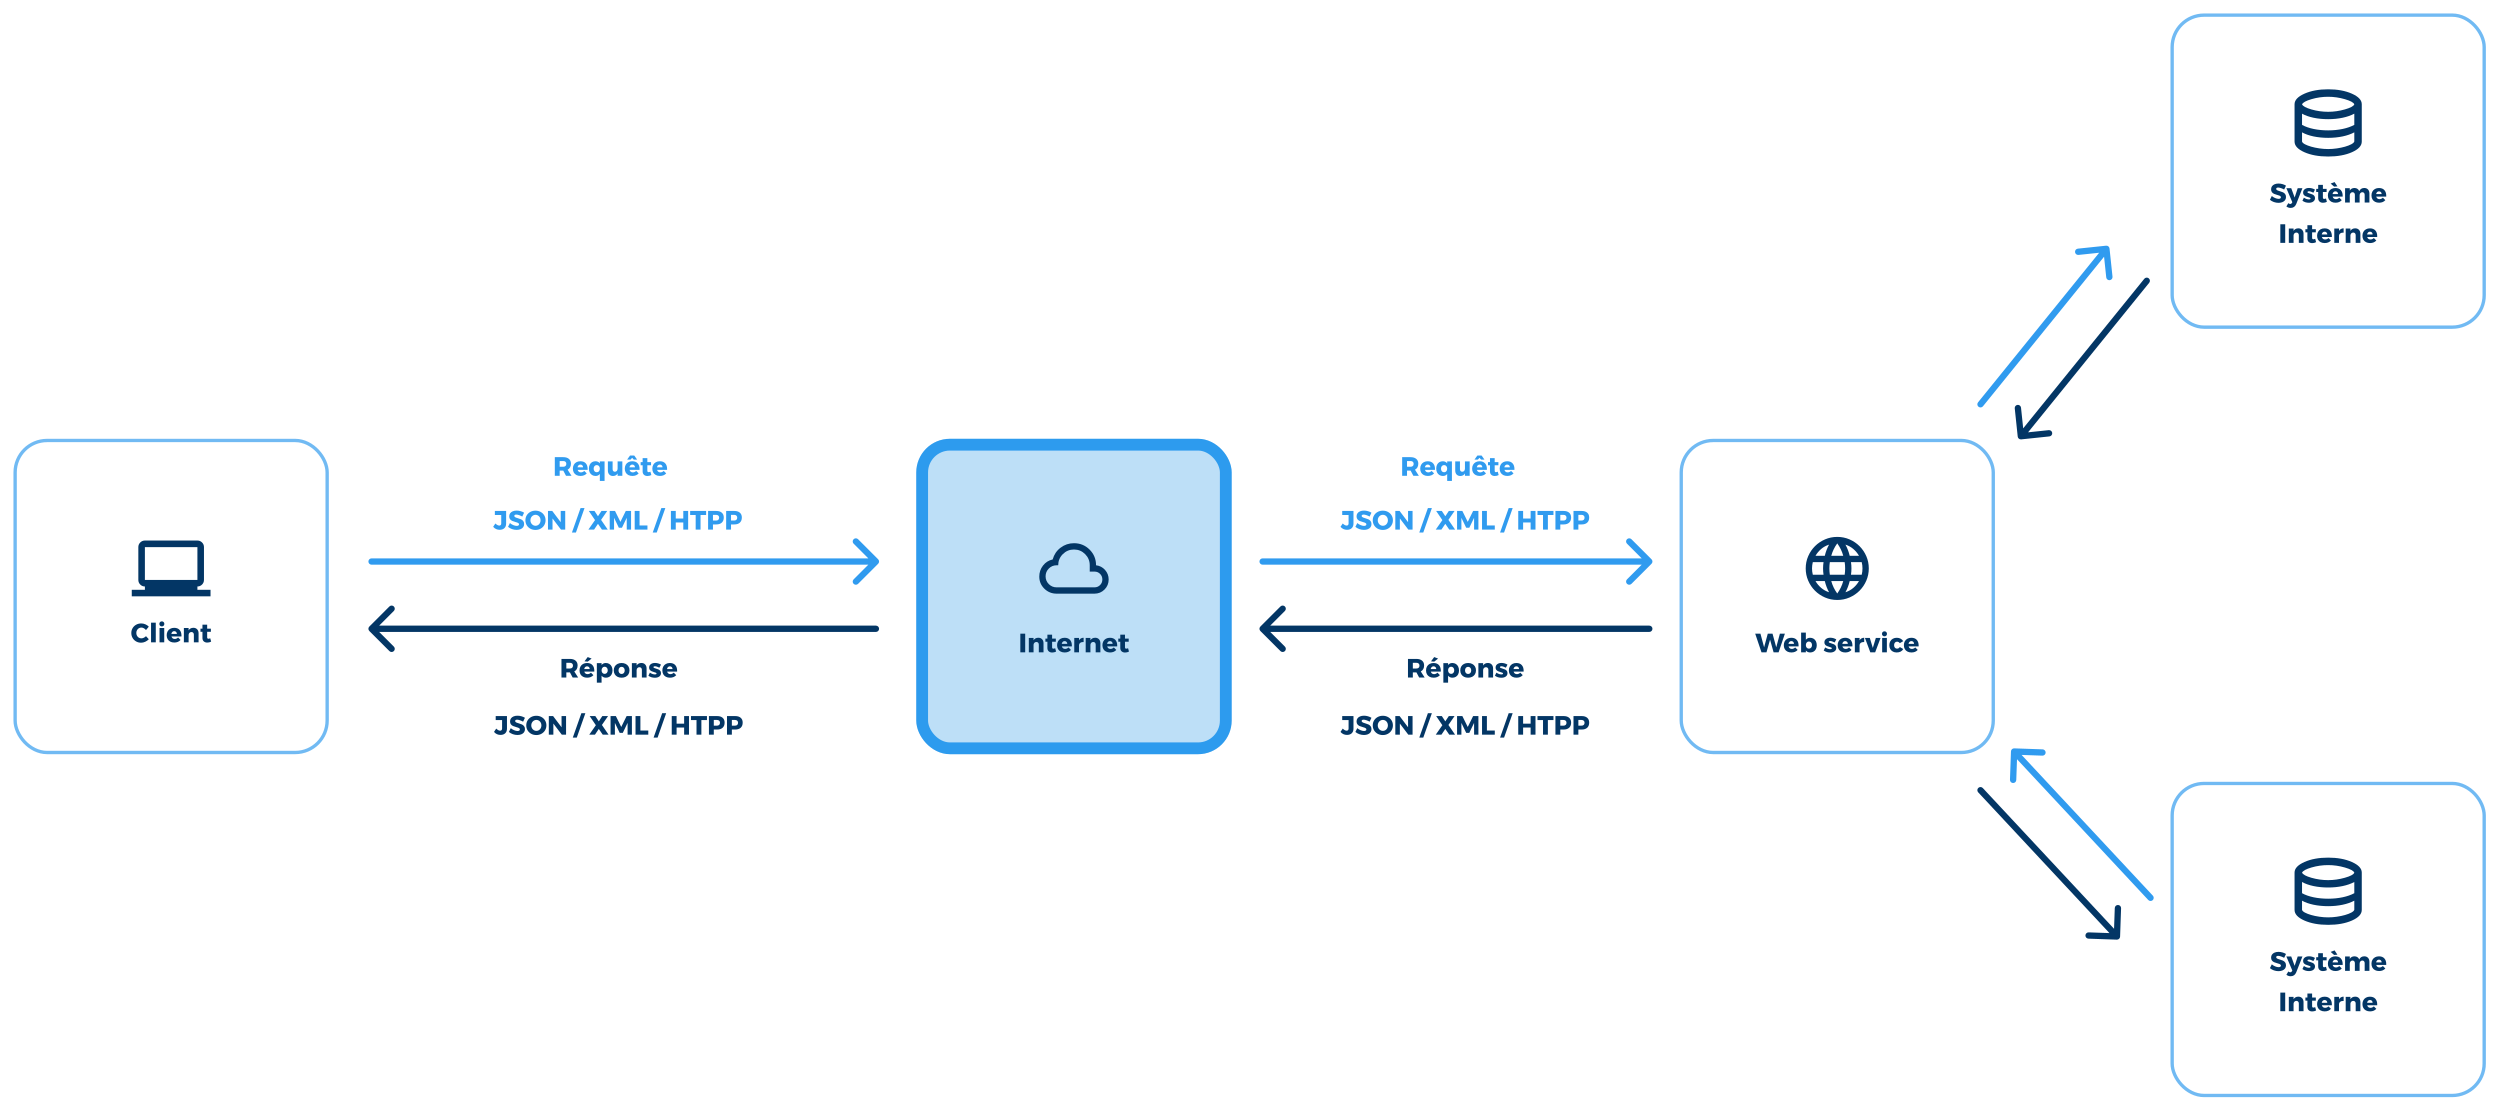 <svg width="1487" height="661" viewBox="0 0 1487 661" fill="none" xmlns="http://www.w3.org/2000/svg">
<g filter="url(#filter0_d_947_531)">
<rect x="545" y="258.998" width="187.594" height="187.594" rx="20.002" fill="#BDDFF7"/>
<rect x="548.5" y="262.498" width="180.593" height="180.593" rx="16.501" stroke="#2D9BEE" stroke-width="7.001"/>
<path d="M628.481 351.112C625.636 351.112 623.205 350.127 621.189 348.157C619.172 346.188 618.164 343.78 618.164 340.935C618.164 338.497 618.899 336.324 620.368 334.417C621.838 332.51 623.76 331.291 626.136 330.759C626.918 327.883 628.481 325.554 630.826 323.772C633.171 321.99 635.828 321.099 638.798 321.099C642.456 321.099 645.559 322.373 648.107 324.921C650.655 327.469 651.929 330.571 651.929 334.229C654.086 334.479 655.876 335.41 657.299 337.02C658.721 338.63 659.432 340.513 659.432 342.671C659.432 345.015 658.612 347.008 656.97 348.65C655.329 350.291 653.336 351.112 650.991 351.112H628.481ZM628.481 347.36H650.991C652.304 347.36 653.414 346.907 654.321 346C655.227 345.094 655.681 343.984 655.681 342.671C655.681 341.358 655.227 340.248 654.321 339.341C653.414 338.434 652.304 337.981 650.991 337.981H648.177V334.229C648.177 331.634 647.263 329.423 645.434 327.594C643.605 325.765 641.393 324.85 638.798 324.85C636.203 324.85 633.991 325.765 632.162 327.594C630.334 329.423 629.419 331.634 629.419 334.229H628.481C626.668 334.229 625.12 334.87 623.838 336.152C622.557 337.434 621.916 338.981 621.916 340.795C621.916 342.608 622.557 344.156 623.838 345.437C625.12 346.719 626.668 347.36 628.481 347.36Z" fill="#033665"/>
<path d="M606.894 374.913H609.787V385.995H606.894V374.913ZM617.586 377.332C618.524 377.332 619.272 377.627 619.831 378.217C620.4 378.807 620.684 379.603 620.684 380.604V385.995H617.886V381.41C617.886 380.926 617.755 380.546 617.491 380.272C617.228 379.988 616.874 379.845 616.432 379.845C615.968 379.856 615.583 380.009 615.278 380.304C614.983 380.599 614.809 380.989 614.756 381.474V385.995H611.942V377.442H614.756V378.833C615.062 378.338 615.452 377.964 615.926 377.711C616.411 377.458 616.964 377.332 617.586 377.332ZM628.159 385.552C627.843 385.731 627.48 385.874 627.068 385.979C626.657 386.074 626.241 386.121 625.82 386.121C624.976 386.121 624.291 385.879 623.764 385.394C623.248 384.909 622.99 384.24 622.99 383.386V379.719H621.804V377.853H622.99V375.482H625.788V377.853H628.001V379.719H625.788V382.944C625.788 383.545 626.036 383.845 626.531 383.845C626.837 383.845 627.2 383.75 627.622 383.56L628.159 385.552ZM633.212 377.347C634.603 377.347 635.673 377.758 636.421 378.581C637.169 379.403 637.543 380.53 637.543 381.964C637.543 382.185 637.538 382.354 637.527 382.47H631.583C631.72 382.954 631.958 383.328 632.295 383.592C632.632 383.845 633.043 383.971 633.528 383.971C633.897 383.971 634.25 383.898 634.587 383.75C634.935 383.602 635.251 383.386 635.536 383.102L637.006 384.572C636.563 385.067 636.026 385.447 635.393 385.71C634.771 385.963 634.065 386.09 633.275 386.09C632.358 386.09 631.557 385.911 630.872 385.552C630.187 385.194 629.66 384.688 629.291 384.035C628.933 383.381 628.754 382.622 628.754 381.758C628.754 380.883 628.938 380.114 629.307 379.45C629.676 378.776 630.197 378.259 630.872 377.901C631.546 377.532 632.326 377.347 633.212 377.347ZM634.808 380.968C634.808 380.472 634.661 380.077 634.366 379.782C634.081 379.476 633.702 379.324 633.227 379.324C632.785 379.324 632.411 379.471 632.105 379.766C631.81 380.061 631.615 380.462 631.52 380.968H634.808ZM641.789 378.865C642.084 378.37 642.463 377.99 642.927 377.727C643.401 377.463 643.939 377.332 644.539 377.332V379.908C644.444 379.898 644.302 379.893 644.112 379.893C643.449 379.893 642.911 380.051 642.5 380.367C642.089 380.673 641.852 381.094 641.789 381.632V385.995H638.975V377.442H641.789V378.865ZM651.411 377.332C652.349 377.332 653.097 377.627 653.656 378.217C654.225 378.807 654.51 379.603 654.51 380.604V385.995H651.712V381.41C651.712 380.926 651.58 380.546 651.316 380.272C651.053 379.988 650.7 379.845 650.257 379.845C649.793 379.856 649.409 380.009 649.103 380.304C648.808 380.599 648.634 380.989 648.581 381.474V385.995H645.767V377.442H648.581V378.833C648.887 378.338 649.277 377.964 649.751 377.711C650.236 377.458 650.789 377.332 651.411 377.332ZM660.182 377.347C661.574 377.347 662.643 377.758 663.392 378.581C664.14 379.403 664.514 380.53 664.514 381.964C664.514 382.185 664.509 382.354 664.498 382.47H658.554C658.691 382.954 658.928 383.328 659.265 383.592C659.603 383.845 660.014 383.971 660.499 383.971C660.867 383.971 661.221 383.898 661.558 383.75C661.906 383.602 662.222 383.386 662.506 383.102L663.977 384.572C663.534 385.067 662.996 385.447 662.364 385.71C661.742 385.963 661.036 386.09 660.246 386.09C659.329 386.09 658.528 385.911 657.843 385.552C657.158 385.194 656.631 384.688 656.262 384.035C655.903 383.381 655.724 382.622 655.724 381.758C655.724 380.883 655.909 380.114 656.278 379.45C656.646 378.776 657.168 378.259 657.843 377.901C658.517 377.532 659.297 377.347 660.182 377.347ZM661.779 380.968C661.779 380.472 661.632 380.077 661.336 379.782C661.052 379.476 660.672 379.324 660.198 379.324C659.756 379.324 659.381 379.471 659.076 379.766C658.781 380.061 658.586 380.462 658.491 380.968H661.779ZM671.51 385.552C671.194 385.731 670.83 385.874 670.419 385.979C670.008 386.074 669.592 386.121 669.17 386.121C668.327 386.121 667.642 385.879 667.115 385.394C666.599 384.909 666.341 384.24 666.341 383.386V379.719H665.155V377.853H666.341V375.482H669.139V377.853H671.352V379.719H669.139V382.944C669.139 383.545 669.386 383.845 669.882 383.845C670.187 383.845 670.551 383.75 670.973 383.56L671.51 385.552Z" fill="#033665"/>
</g>
<g filter="url(#filter1_d_947_531)">
<rect x="999" y="258.998" width="187.594" height="187.594" rx="20.002" fill="white"/>
<rect x="1000" y="259.998" width="185.594" height="185.594" rx="19.002" stroke="#71BAF3" stroke-width="2"/>
<path d="M1092.8 354.864C1090.23 354.864 1087.81 354.371 1085.53 353.386C1083.25 352.402 1081.25 351.057 1079.55 349.353C1077.85 347.649 1076.5 345.656 1075.52 343.374C1074.53 341.092 1074.04 338.669 1074.04 336.105C1074.04 333.51 1074.53 331.08 1075.52 328.813C1076.5 326.546 1077.85 324.561 1079.55 322.857C1081.25 321.153 1083.25 319.809 1085.53 318.824C1087.81 317.839 1090.23 317.347 1092.8 317.347C1095.39 317.347 1097.82 317.839 1100.09 318.824C1102.36 319.809 1104.34 321.153 1106.05 322.857C1107.75 324.561 1109.09 326.546 1110.08 328.813C1111.06 331.08 1111.56 333.51 1111.56 336.105C1111.56 338.669 1111.06 341.092 1110.08 343.374C1109.09 345.656 1107.75 347.649 1106.05 349.353C1104.34 351.057 1102.36 352.402 1100.09 353.386C1097.82 354.371 1095.39 354.864 1092.8 354.864ZM1092.8 351.018C1093.61 349.893 1094.31 348.72 1094.91 347.501C1095.5 346.282 1095.99 344.984 1096.36 343.609H1089.23C1089.61 344.984 1090.09 346.282 1090.69 347.501C1091.28 348.72 1091.98 349.893 1092.8 351.018ZM1087.92 350.268C1087.36 349.236 1086.87 348.165 1086.44 347.055C1086.02 345.946 1085.67 344.797 1085.39 343.609H1079.85C1080.76 345.172 1081.89 346.532 1083.25 347.689C1084.61 348.845 1086.17 349.705 1087.92 350.268ZM1097.67 350.268C1099.43 349.705 1100.98 348.845 1102.34 347.689C1103.7 346.532 1104.83 345.172 1105.74 343.609H1100.21C1099.93 344.797 1099.57 345.946 1099.15 347.055C1098.73 348.165 1098.24 349.236 1097.67 350.268ZM1078.26 339.857H1084.64C1084.54 339.232 1084.47 338.614 1084.43 338.005C1084.38 337.395 1084.36 336.762 1084.36 336.105C1084.36 335.449 1084.38 334.816 1084.43 334.206C1084.47 333.596 1084.54 332.979 1084.64 332.354H1078.26C1078.1 332.979 1077.99 333.596 1077.91 334.206C1077.83 334.816 1077.79 335.449 1077.79 336.105C1077.79 336.762 1077.83 337.395 1077.91 338.005C1077.99 338.614 1078.1 339.232 1078.26 339.857ZM1088.39 339.857H1097.21C1097.3 339.232 1097.37 338.614 1097.42 338.005C1097.46 337.395 1097.49 336.762 1097.49 336.105C1097.49 335.449 1097.46 334.816 1097.42 334.206C1097.37 333.596 1097.3 332.979 1097.21 332.354H1088.39C1088.3 332.979 1088.23 333.596 1088.18 334.206C1088.13 334.816 1088.11 335.449 1088.11 336.105C1088.11 336.762 1088.13 337.395 1088.18 338.005C1088.23 338.614 1088.3 339.232 1088.39 339.857ZM1100.96 339.857H1107.34C1107.49 339.232 1107.61 338.614 1107.69 338.005C1107.76 337.395 1107.8 336.762 1107.8 336.105C1107.8 335.449 1107.76 334.816 1107.69 334.206C1107.61 333.596 1107.49 332.979 1107.34 332.354H1100.96C1101.05 332.979 1101.12 333.596 1101.17 334.206C1101.22 334.816 1101.24 335.449 1101.24 336.105C1101.24 336.762 1101.22 337.395 1101.17 338.005C1101.12 338.614 1101.05 339.232 1100.96 339.857ZM1100.21 328.602H1105.74C1104.83 327.039 1103.7 325.679 1102.34 324.522C1100.98 323.365 1099.43 322.505 1097.67 321.943C1098.24 322.974 1098.73 324.045 1099.15 325.155C1099.57 326.265 1099.93 327.414 1100.21 328.602ZM1089.23 328.602H1096.36C1095.99 327.226 1095.5 325.929 1094.91 324.71C1094.31 323.49 1093.61 322.318 1092.8 321.192C1091.98 322.318 1091.28 323.49 1090.69 324.71C1090.09 325.929 1089.61 327.226 1089.23 328.602ZM1079.85 328.602H1085.39C1085.67 327.414 1086.02 326.265 1086.44 325.155C1086.87 324.045 1087.36 322.974 1087.92 321.943C1086.17 322.505 1084.61 323.365 1083.25 324.522C1081.89 325.679 1080.76 327.039 1079.85 328.602Z" fill="#033665"/>
<path d="M1058.68 374.913H1061.65L1057.91 385.995H1054.93L1052.83 378.454L1050.7 385.995H1047.73L1043.99 374.913H1047.11L1049.29 383.007L1051.47 374.913H1054.3L1056.51 383.007L1058.68 374.913ZM1065.46 377.347C1066.85 377.347 1067.92 377.758 1068.67 378.581C1069.42 379.403 1069.79 380.53 1069.79 381.964C1069.79 382.185 1069.79 382.354 1069.78 382.47H1063.83C1063.97 382.954 1064.21 383.328 1064.54 383.592C1064.88 383.845 1065.29 383.971 1065.78 383.971C1066.14 383.971 1066.5 383.898 1066.83 383.75C1067.18 383.602 1067.5 383.386 1067.78 383.102L1069.25 384.572C1068.81 385.067 1068.27 385.447 1067.64 385.71C1067.02 385.963 1066.31 386.09 1065.52 386.09C1064.61 386.09 1063.8 385.911 1063.12 385.552C1062.43 385.194 1061.91 384.688 1061.54 384.035C1061.18 383.381 1061 382.622 1061 381.758C1061 380.883 1061.19 380.114 1061.55 379.45C1061.92 378.776 1062.45 378.259 1063.12 377.901C1063.79 377.532 1064.57 377.347 1065.46 377.347ZM1067.06 380.968C1067.06 380.472 1066.91 380.077 1066.61 379.782C1066.33 379.476 1065.95 379.324 1065.48 379.324C1065.03 379.324 1064.66 379.471 1064.35 379.766C1064.06 380.061 1063.86 380.462 1063.77 380.968H1067.06ZM1076.63 377.347C1077.42 377.347 1078.12 377.532 1078.72 377.901C1079.32 378.259 1079.78 378.776 1080.11 379.45C1080.44 380.114 1080.61 380.883 1080.61 381.758C1080.61 382.622 1080.45 383.381 1080.12 384.035C1079.81 384.688 1079.35 385.194 1078.75 385.552C1078.16 385.911 1077.47 386.09 1076.69 386.09C1076.15 386.09 1075.66 385.99 1075.22 385.789C1074.79 385.579 1074.42 385.278 1074.12 384.888V385.995H1071.3V374.265H1074.12V378.549C1074.74 377.748 1075.58 377.347 1076.63 377.347ZM1075.93 383.813C1076.48 383.813 1076.92 383.618 1077.26 383.228C1077.61 382.838 1077.78 382.327 1077.78 381.695C1077.78 381.063 1077.61 380.551 1077.26 380.161C1076.92 379.761 1076.48 379.561 1075.93 379.561C1075.4 379.561 1074.96 379.761 1074.62 380.161C1074.28 380.551 1074.12 381.063 1074.12 381.695C1074.12 382.327 1074.28 382.838 1074.62 383.228C1074.96 383.618 1075.4 383.813 1075.93 383.813ZM1091.27 380.146C1090.16 379.566 1089.26 379.276 1088.55 379.276C1088.31 379.276 1088.12 379.324 1087.97 379.418C1087.82 379.503 1087.75 379.634 1087.75 379.814C1087.75 380.003 1087.86 380.156 1088.09 380.272C1088.33 380.388 1088.69 380.514 1089.2 380.651C1089.81 380.831 1090.32 381.01 1090.72 381.189C1091.13 381.358 1091.48 381.621 1091.78 381.979C1092.07 382.327 1092.22 382.786 1092.22 383.355C1092.22 384.219 1091.88 384.899 1091.21 385.394C1090.54 385.879 1089.67 386.121 1088.6 386.121C1087.87 386.121 1087.18 386.021 1086.51 385.821C1085.85 385.61 1085.26 385.305 1084.74 384.904L1085.63 383.086C1086.11 383.423 1086.62 383.687 1087.15 383.876C1087.68 384.056 1088.19 384.145 1088.66 384.145C1088.94 384.145 1089.15 384.103 1089.31 384.019C1089.48 383.924 1089.56 383.792 1089.56 383.624C1089.56 383.413 1089.44 383.249 1089.2 383.133C1088.97 383.018 1088.6 382.891 1088.09 382.754C1087.49 382.575 1087 382.401 1086.61 382.232C1086.22 382.053 1085.88 381.79 1085.58 381.442C1085.3 381.094 1085.15 380.641 1085.15 380.082C1085.15 379.218 1085.48 378.544 1086.13 378.059C1086.79 377.563 1087.63 377.316 1088.66 377.316C1089.28 377.316 1089.9 377.4 1090.5 377.569C1091.11 377.737 1091.68 377.985 1092.22 378.312L1091.27 380.146ZM1097.49 377.347C1098.89 377.347 1099.95 377.758 1100.7 378.581C1101.45 379.403 1101.83 380.53 1101.83 381.964C1101.83 382.185 1101.82 382.354 1101.81 382.47H1095.87C1096 382.954 1096.24 383.328 1096.58 383.592C1096.91 383.845 1097.33 383.971 1097.81 383.971C1098.18 383.971 1098.53 383.898 1098.87 383.75C1099.22 383.602 1099.53 383.386 1099.82 383.102L1101.29 384.572C1100.85 385.067 1100.31 385.447 1099.68 385.71C1099.05 385.963 1098.35 386.09 1097.56 386.09C1096.64 386.09 1095.84 385.911 1095.15 385.552C1094.47 385.194 1093.94 384.688 1093.57 384.035C1093.22 383.381 1093.04 382.622 1093.04 381.758C1093.04 380.883 1093.22 380.114 1093.59 379.45C1093.96 378.776 1094.48 378.259 1095.15 377.901C1095.83 377.532 1096.61 377.347 1097.49 377.347ZM1099.09 380.968C1099.09 380.472 1098.94 380.077 1098.65 379.782C1098.36 379.476 1097.98 379.324 1097.51 379.324C1097.07 379.324 1096.69 379.471 1096.39 379.766C1096.09 380.061 1095.9 380.462 1095.8 380.968H1099.09ZM1106.07 378.865C1106.37 378.37 1106.75 377.99 1107.21 377.727C1107.68 377.463 1108.22 377.332 1108.82 377.332V379.908C1108.73 379.898 1108.58 379.893 1108.39 379.893C1107.73 379.893 1107.19 380.051 1106.78 380.367C1106.37 380.673 1106.13 381.094 1106.07 381.632V385.995H1103.26V377.442H1106.07V378.865ZM1109.27 377.442H1112.16L1113.95 383.386L1115.75 377.442H1118.56L1115.35 385.995H1112.46L1109.27 377.442ZM1119.51 377.442H1122.31V385.995H1119.51V377.442ZM1120.89 373.506C1121.32 373.506 1121.67 373.648 1121.95 373.933C1122.23 374.207 1122.37 374.565 1122.37 375.008C1122.37 375.44 1122.23 375.798 1121.95 376.083C1121.67 376.367 1121.32 376.51 1120.89 376.51C1120.46 376.51 1120.1 376.367 1119.81 376.083C1119.54 375.798 1119.4 375.44 1119.4 375.008C1119.4 374.565 1119.54 374.207 1119.81 373.933C1120.1 373.648 1120.46 373.506 1120.89 373.506ZM1129.99 380.557C1129.59 379.966 1129.03 379.671 1128.31 379.671C1127.8 379.671 1127.39 379.866 1127.08 380.256C1126.76 380.636 1126.6 381.131 1126.6 381.742C1126.6 382.364 1126.76 382.865 1127.08 383.244C1127.39 383.624 1127.8 383.813 1128.31 383.813C1129.09 383.813 1129.65 383.492 1129.99 382.849L1132.06 384.035C1131.72 384.688 1131.21 385.194 1130.54 385.552C1129.87 385.911 1129.07 386.09 1128.17 386.09C1127.29 386.09 1126.52 385.911 1125.86 385.552C1125.2 385.194 1124.68 384.688 1124.31 384.035C1123.95 383.381 1123.77 382.622 1123.77 381.758C1123.77 380.883 1123.96 380.114 1124.33 379.45C1124.7 378.776 1125.21 378.259 1125.88 377.901C1126.55 377.532 1127.33 377.347 1128.2 377.347C1129.05 377.347 1129.81 377.527 1130.48 377.885C1131.14 378.233 1131.66 378.728 1132.03 379.371L1129.99 380.557ZM1136.88 377.347C1138.27 377.347 1139.34 377.758 1140.09 378.581C1140.83 379.403 1141.21 380.53 1141.21 381.964C1141.21 382.185 1141.2 382.354 1141.19 382.47H1135.25C1135.39 382.954 1135.62 383.328 1135.96 383.592C1136.3 383.845 1136.71 383.971 1137.19 383.971C1137.56 383.971 1137.92 383.898 1138.25 383.75C1138.6 383.602 1138.92 383.386 1139.2 383.102L1140.67 384.572C1140.23 385.067 1139.69 385.447 1139.06 385.71C1138.44 385.963 1137.73 386.09 1136.94 386.09C1136.02 386.09 1135.22 385.911 1134.54 385.552C1133.85 385.194 1133.33 384.688 1132.96 384.035C1132.6 383.381 1132.42 382.622 1132.42 381.758C1132.42 380.883 1132.6 380.114 1132.97 379.45C1133.34 378.776 1133.86 378.259 1134.54 377.901C1135.21 377.532 1135.99 377.347 1136.88 377.347ZM1138.47 380.968C1138.47 380.472 1138.33 380.077 1138.03 379.782C1137.75 379.476 1137.37 379.324 1136.89 379.324C1136.45 379.324 1136.08 379.471 1135.77 379.766C1135.48 380.061 1135.28 380.462 1135.19 380.968H1138.47Z" fill="#033665"/>
</g>
<g filter="url(#filter2_d_947_531)">
<rect x="1291" y="6" width="187.594" height="187.594" rx="20.002" fill="white"/>
<rect x="1292" y="7" width="185.594" height="185.594" rx="19.002" stroke="#71BAF3" stroke-width="2"/>
<path d="M1384.79 91.097C1379.2 91.097 1374.48 90.236 1370.61 88.515C1366.74 86.794 1364.8 84.693 1364.8 82.213V60.002C1364.8 57.559 1366.76 55.467 1370.66 53.727C1374.57 51.987 1379.28 51.117 1384.79 51.117C1390.31 51.117 1395.02 51.987 1398.93 53.727C1402.83 55.467 1404.78 57.559 1404.78 60.002V82.213C1404.78 84.693 1402.85 86.794 1398.98 88.515C1395.11 90.236 1390.38 91.097 1384.79 91.097ZM1384.79 64.499C1388.09 64.499 1391.4 64.027 1394.73 63.083C1398.07 62.139 1399.94 61.131 1400.34 60.057C1399.94 58.984 1398.08 57.966 1394.76 57.003C1391.45 56.041 1388.13 55.559 1384.79 55.559C1381.43 55.559 1378.12 56.031 1374.88 56.975C1371.64 57.919 1369.77 58.947 1369.25 60.057C1369.77 61.168 1371.64 62.186 1374.88 63.111C1378.12 64.037 1381.43 64.499 1384.79 64.499ZM1384.79 75.549C1386.35 75.549 1387.85 75.475 1389.29 75.327C1390.74 75.179 1392.11 74.966 1393.43 74.689C1394.74 74.411 1395.98 74.069 1397.15 73.662C1398.32 73.254 1399.38 72.792 1400.34 72.273V65.61C1399.38 66.128 1398.32 66.591 1397.15 66.998C1395.98 67.405 1394.74 67.748 1393.43 68.025C1392.11 68.303 1390.74 68.516 1389.29 68.664C1387.85 68.812 1386.35 68.886 1384.79 68.886C1383.24 68.886 1381.72 68.812 1380.24 68.664C1378.76 68.516 1377.36 68.303 1376.05 68.025C1374.73 67.748 1373.5 67.405 1372.36 66.998C1371.21 66.591 1370.17 66.128 1369.25 65.61V72.273C1370.17 72.792 1371.21 73.254 1372.36 73.662C1373.5 74.069 1374.73 74.411 1376.05 74.689C1377.36 74.966 1378.76 75.179 1380.24 75.327C1381.72 75.475 1383.24 75.549 1384.79 75.549ZM1384.79 86.655C1386.5 86.655 1388.23 86.525 1389.99 86.266C1391.75 86.007 1393.36 85.665 1394.85 85.239C1396.33 84.813 1397.57 84.332 1398.57 83.795C1399.57 83.258 1400.16 82.713 1400.34 82.157V76.716C1399.38 77.234 1398.32 77.696 1397.15 78.103C1395.98 78.511 1394.74 78.853 1393.43 79.131C1392.11 79.409 1390.74 79.621 1389.29 79.769C1387.85 79.918 1386.35 79.992 1384.79 79.992C1383.24 79.992 1381.72 79.918 1380.24 79.769C1378.76 79.621 1377.36 79.409 1376.05 79.131C1374.73 78.853 1373.5 78.511 1372.36 78.103C1371.21 77.696 1370.17 77.234 1369.25 76.716V82.213C1369.43 82.768 1370.01 83.305 1371 83.823C1371.98 84.341 1373.21 84.813 1374.69 85.239C1376.17 85.665 1377.8 86.007 1379.58 86.266C1381.35 86.525 1383.09 86.655 1384.79 86.655Z" fill="#033665"/>
<path d="M1358.61 110.73C1358.02 110.383 1357.39 110.098 1356.71 109.877C1356.05 109.655 1355.49 109.545 1355.03 109.545C1354.68 109.545 1354.39 109.613 1354.18 109.75C1353.98 109.877 1353.88 110.067 1353.88 110.319C1353.88 110.562 1353.97 110.767 1354.15 110.936C1354.33 111.094 1354.55 111.226 1354.81 111.331C1355.08 111.426 1355.47 111.553 1355.98 111.711C1356.75 111.932 1357.39 112.153 1357.88 112.375C1358.39 112.596 1358.82 112.938 1359.18 113.402C1359.54 113.855 1359.71 114.451 1359.71 115.189C1359.71 115.926 1359.52 116.559 1359.13 117.086C1358.74 117.602 1358.2 117.992 1357.52 118.255C1356.84 118.519 1356.09 118.651 1355.26 118.651C1354.34 118.651 1353.42 118.493 1352.51 118.176C1351.6 117.85 1350.81 117.407 1350.15 116.848L1351.27 114.588C1351.83 115.083 1352.49 115.489 1353.25 115.805C1354.02 116.121 1354.7 116.279 1355.29 116.279C1355.72 116.279 1356.06 116.2 1356.3 116.042C1356.55 115.884 1356.68 115.652 1356.68 115.347C1356.68 115.094 1356.58 114.883 1356.39 114.714C1356.22 114.546 1355.98 114.414 1355.7 114.319C1355.42 114.214 1355.03 114.092 1354.53 113.955C1353.77 113.745 1353.14 113.534 1352.65 113.323C1352.15 113.102 1351.73 112.775 1351.37 112.343C1351.02 111.9 1350.85 111.315 1350.85 110.588C1350.85 109.903 1351.02 109.302 1351.38 108.786C1351.75 108.27 1352.27 107.874 1352.93 107.6C1353.61 107.316 1354.39 107.173 1355.27 107.173C1356.07 107.173 1356.86 107.289 1357.64 107.521C1358.42 107.743 1359.11 108.043 1359.7 108.422L1358.61 110.73ZM1365.81 119.315C1365.48 120.116 1365.04 120.706 1364.5 121.085C1363.95 121.475 1363.27 121.67 1362.46 121.67C1361.98 121.67 1361.54 121.596 1361.13 121.449C1360.72 121.312 1360.32 121.091 1359.93 120.785L1361.1 118.84C1361.3 119.009 1361.49 119.13 1361.67 119.204C1361.85 119.278 1362.04 119.315 1362.24 119.315C1362.7 119.315 1363.04 119.099 1363.26 118.667L1363.47 118.271L1359.93 109.924H1362.82L1364.86 115.489L1366.68 109.924H1369.48L1365.81 119.315ZM1376.01 112.628C1374.9 112.048 1373.99 111.758 1373.29 111.758C1373.05 111.758 1372.85 111.805 1372.7 111.9C1372.56 111.985 1372.48 112.116 1372.48 112.296C1372.48 112.485 1372.6 112.638 1372.83 112.754C1373.06 112.87 1373.43 112.996 1373.94 113.133C1374.55 113.313 1375.05 113.492 1375.45 113.671C1375.87 113.84 1376.22 114.103 1376.51 114.461C1376.81 114.809 1376.96 115.268 1376.96 115.837C1376.96 116.701 1376.62 117.381 1375.94 117.876C1375.28 118.361 1374.41 118.603 1373.34 118.603C1372.61 118.603 1371.91 118.503 1371.25 118.303C1370.59 118.092 1370 117.786 1369.48 117.386L1370.36 115.568C1370.85 115.905 1371.35 116.169 1371.88 116.358C1372.42 116.538 1372.93 116.627 1373.4 116.627C1373.67 116.627 1373.89 116.585 1374.05 116.501C1374.22 116.406 1374.3 116.274 1374.3 116.105C1374.3 115.895 1374.18 115.731 1373.94 115.615C1373.71 115.499 1373.34 115.373 1372.83 115.236C1372.23 115.057 1371.73 114.883 1371.34 114.714C1370.95 114.535 1370.61 114.272 1370.32 113.924C1370.03 113.576 1369.89 113.123 1369.89 112.564C1369.89 111.7 1370.22 111.026 1370.87 110.541C1371.52 110.045 1372.37 109.798 1373.4 109.798C1374.02 109.798 1374.63 109.882 1375.23 110.051C1375.84 110.219 1376.42 110.467 1376.96 110.794L1376.01 112.628ZM1384.03 118.034C1383.72 118.213 1383.35 118.356 1382.94 118.461C1382.53 118.556 1382.11 118.603 1381.69 118.603C1380.85 118.603 1380.16 118.361 1379.64 117.876C1379.12 117.391 1378.86 116.722 1378.86 115.868V112.201H1377.68V110.335H1378.86V107.964H1381.66V110.335H1383.87V112.201H1381.66V115.426C1381.66 116.026 1381.91 116.327 1382.4 116.327C1382.71 116.327 1383.07 116.232 1383.49 116.042L1384.03 118.034ZM1389.08 109.829C1390.48 109.829 1391.55 110.24 1392.29 111.062C1393.04 111.885 1393.42 113.012 1393.42 114.446C1393.42 114.667 1393.41 114.836 1393.4 114.951H1387.46C1387.59 115.436 1387.83 115.81 1388.17 116.074C1388.51 116.327 1388.92 116.453 1389.4 116.453C1389.77 116.453 1390.12 116.38 1390.46 116.232C1390.81 116.084 1391.12 115.868 1391.41 115.584L1392.88 117.054C1392.44 117.549 1391.9 117.929 1391.27 118.192C1390.64 118.445 1389.94 118.572 1389.15 118.572C1388.23 118.572 1387.43 118.392 1386.75 118.034C1386.06 117.676 1385.53 117.17 1385.16 116.517C1384.81 115.863 1384.63 115.104 1384.63 114.24C1384.63 113.365 1384.81 112.596 1385.18 111.932C1385.55 111.257 1386.07 110.741 1386.75 110.383C1387.42 110.014 1388.2 109.829 1389.08 109.829ZM1390.68 113.45C1390.68 112.954 1390.53 112.559 1390.24 112.264C1389.95 111.958 1389.57 111.805 1389.1 111.805C1388.66 111.805 1388.28 111.953 1387.98 112.248C1387.68 112.543 1387.49 112.944 1387.39 113.45H1390.68ZM1388.61 106.304L1390.29 108.849L1388.34 109.007L1386.27 107.189L1388.61 106.304ZM1406.26 109.814C1407.19 109.814 1407.93 110.109 1408.49 110.699C1409.05 111.289 1409.33 112.085 1409.33 113.086V118.477H1406.51V113.892C1406.51 113.407 1406.39 113.028 1406.14 112.754C1405.88 112.469 1405.54 112.327 1405.11 112.327C1404.61 112.338 1404.22 112.522 1403.92 112.88C1403.64 113.228 1403.5 113.687 1403.5 114.256V118.477H1400.68V113.892C1400.68 113.407 1400.55 113.028 1400.3 112.754C1400.05 112.469 1399.71 112.327 1399.27 112.327C1398.78 112.338 1398.38 112.522 1398.09 112.88C1397.79 113.228 1397.65 113.687 1397.65 114.256V118.477H1394.85V109.924H1397.65V111.331C1397.94 110.836 1398.32 110.462 1398.78 110.209C1399.26 109.945 1399.81 109.814 1400.43 109.814C1401.12 109.814 1401.72 109.982 1402.21 110.319C1402.71 110.657 1403.06 111.126 1403.27 111.726C1403.55 111.094 1403.94 110.62 1404.44 110.304C1404.96 109.977 1405.57 109.814 1406.26 109.814ZM1415.01 109.829C1416.4 109.829 1417.47 110.24 1418.21 111.062C1418.96 111.885 1419.34 113.012 1419.34 114.446C1419.34 114.667 1419.33 114.836 1419.32 114.951H1413.38C1413.51 115.436 1413.75 115.81 1414.09 116.074C1414.43 116.327 1414.84 116.453 1415.32 116.453C1415.69 116.453 1416.04 116.38 1416.38 116.232C1416.73 116.084 1417.05 115.868 1417.33 115.584L1418.8 117.054C1418.36 117.549 1417.82 117.929 1417.19 118.192C1416.57 118.445 1415.86 118.572 1415.07 118.572C1414.15 118.572 1413.35 118.392 1412.67 118.034C1411.98 117.676 1411.45 117.17 1411.09 116.517C1410.73 115.863 1410.55 115.104 1410.55 114.24C1410.55 113.365 1410.73 112.596 1411.1 111.932C1411.47 111.257 1411.99 110.741 1412.67 110.383C1413.34 110.014 1414.12 109.829 1415.01 109.829ZM1416.6 113.45C1416.6 112.954 1416.45 112.559 1416.16 112.264C1415.88 111.958 1415.5 111.805 1415.02 111.805C1414.58 111.805 1414.2 111.953 1413.9 112.248C1413.6 112.543 1413.41 112.944 1413.31 113.45H1416.6ZM1356.34 131.395H1359.24V142.477H1356.34V131.395ZM1367.04 133.814C1367.97 133.814 1368.72 134.109 1369.28 134.699C1369.85 135.289 1370.14 136.085 1370.14 137.086V142.477H1367.34V137.892C1367.34 137.407 1367.21 137.028 1366.94 136.754C1366.68 136.469 1366.33 136.327 1365.88 136.327C1365.42 136.338 1365.03 136.491 1364.73 136.786C1364.43 137.081 1364.26 137.471 1364.21 137.955V142.477H1361.39V133.924H1364.21V135.315C1364.51 134.82 1364.9 134.446 1365.38 134.193C1365.86 133.94 1366.41 133.814 1367.04 133.814ZM1377.61 142.034C1377.29 142.213 1376.93 142.356 1376.52 142.461C1376.11 142.556 1375.69 142.603 1375.27 142.603C1374.43 142.603 1373.74 142.361 1373.22 141.876C1372.7 141.391 1372.44 140.722 1372.44 139.868V136.201H1371.25V134.335H1372.44V131.964H1375.24V134.335H1377.45V136.201H1375.24V139.426C1375.24 140.026 1375.49 140.327 1375.98 140.327C1376.29 140.327 1376.65 140.232 1377.07 140.042L1377.61 142.034ZM1382.66 133.829C1384.05 133.829 1385.12 134.24 1385.87 135.062C1386.62 135.885 1386.99 137.012 1386.99 138.446C1386.99 138.667 1386.99 138.836 1386.98 138.951H1381.03C1381.17 139.436 1381.41 139.81 1381.75 140.074C1382.08 140.327 1382.49 140.453 1382.98 140.453C1383.35 140.453 1383.7 140.38 1384.04 140.232C1384.39 140.084 1384.7 139.868 1384.99 139.584L1386.46 141.054C1386.01 141.549 1385.48 141.929 1384.84 142.192C1384.22 142.445 1383.52 142.572 1382.73 142.572C1381.81 142.572 1381.01 142.392 1380.32 142.034C1379.64 141.676 1379.11 141.17 1378.74 140.517C1378.38 139.863 1378.2 139.104 1378.2 138.24C1378.2 137.365 1378.39 136.596 1378.76 135.932C1379.13 135.257 1379.65 134.741 1380.32 134.383C1381 134.014 1381.78 133.829 1382.66 133.829ZM1384.26 137.45C1384.26 136.954 1384.11 136.559 1383.82 136.264C1383.53 135.958 1383.15 135.805 1382.68 135.805C1382.24 135.805 1381.86 135.953 1381.56 136.248C1381.26 136.543 1381.07 136.944 1380.97 137.45H1384.26ZM1391.24 135.347C1391.53 134.852 1391.91 134.472 1392.38 134.209C1392.85 133.945 1393.39 133.814 1393.99 133.814V136.39C1393.9 136.38 1393.75 136.375 1393.56 136.375C1392.9 136.375 1392.36 136.533 1391.95 136.849C1391.54 137.155 1391.3 137.576 1391.24 138.114V142.477H1388.43V133.924H1391.24V135.347ZM1400.86 133.814C1401.8 133.814 1402.55 134.109 1403.11 134.699C1403.68 135.289 1403.96 136.085 1403.96 137.086V142.477H1401.16V137.892C1401.16 137.407 1401.03 137.028 1400.77 136.754C1400.5 136.469 1400.15 136.327 1399.71 136.327C1399.24 136.338 1398.86 136.491 1398.55 136.786C1398.26 137.081 1398.08 137.471 1398.03 137.955V142.477H1395.22V133.924H1398.03V135.315C1398.34 134.82 1398.73 134.446 1399.2 134.193C1399.69 133.94 1400.24 133.814 1400.86 133.814ZM1409.63 133.829C1411.02 133.829 1412.09 134.24 1412.84 135.062C1413.59 135.885 1413.96 137.012 1413.96 138.446C1413.96 138.667 1413.96 138.836 1413.95 138.951H1408C1408.14 139.436 1408.38 139.81 1408.72 140.074C1409.05 140.327 1409.46 140.453 1409.95 140.453C1410.32 140.453 1410.67 140.38 1411.01 140.232C1411.36 140.084 1411.67 139.868 1411.96 139.584L1413.43 141.054C1412.98 141.549 1412.45 141.929 1411.81 142.192C1411.19 142.445 1410.49 142.572 1409.7 142.572C1408.78 142.572 1407.98 142.392 1407.29 142.034C1406.61 141.676 1406.08 141.17 1405.71 140.517C1405.35 139.863 1405.18 139.104 1405.18 138.24C1405.18 137.365 1405.36 136.596 1405.73 135.932C1406.1 135.257 1406.62 134.741 1407.29 134.383C1407.97 134.014 1408.75 133.829 1409.63 133.829ZM1411.23 137.45C1411.23 136.954 1411.08 136.559 1410.79 136.264C1410.5 135.958 1410.12 135.805 1409.65 135.805C1409.21 135.805 1408.83 135.953 1408.53 136.248C1408.23 136.543 1408.04 136.944 1407.94 137.45H1411.23Z" fill="#033665"/>
</g>
<g filter="url(#filter3_d_947_531)">
<rect x="8" y="258.998" width="187.594" height="187.594" rx="20.002" fill="white"/>
<rect x="9" y="259.998" width="185.594" height="185.594" rx="19.002" stroke="#71BAF3" stroke-width="2"/>
<path d="M78.375 352.698V348.794H86.183V346.842C85.11 346.842 84.191 346.459 83.426 345.695C82.661 344.93 82.279 344.011 82.279 342.937V323.417C82.279 322.343 82.661 321.424 83.426 320.659C84.191 319.895 85.11 319.512 86.183 319.512H117.417C118.49 319.512 119.409 319.895 120.174 320.659C120.939 321.424 121.321 322.343 121.321 323.417V342.937C121.321 344.011 120.939 344.93 120.174 345.695C119.409 346.459 118.49 346.842 117.417 346.842V348.794H125.225V352.698H78.375ZM86.183 342.937H117.417V323.417H86.183V342.937Z" fill="#033665"/>
<path d="M86.833 372.758C86.474 372.305 86.047 371.947 85.552 371.683C85.057 371.409 84.567 371.272 84.082 371.272C83.523 371.272 83.012 371.414 82.548 371.699C82.095 371.973 81.737 372.358 81.473 372.853C81.21 373.338 81.078 373.881 81.078 374.481C81.078 375.082 81.21 375.63 81.473 376.125C81.737 376.61 82.095 376.995 82.548 377.279C83.012 377.553 83.523 377.691 84.082 377.691C84.535 377.691 85.009 377.575 85.505 377.343C86 377.111 86.443 376.795 86.833 376.394L88.524 378.212C87.923 378.845 87.207 379.35 86.374 379.73C85.552 380.099 84.735 380.283 83.924 380.283C82.828 380.283 81.837 380.03 80.952 379.524C80.066 379.018 79.371 378.328 78.865 377.453C78.359 376.579 78.106 375.598 78.106 374.513C78.106 373.438 78.364 372.468 78.881 371.604C79.397 370.74 80.103 370.06 80.999 369.565C81.906 369.069 82.917 368.822 84.034 368.822C84.856 368.822 85.668 368.996 86.469 369.343C87.27 369.681 87.95 370.144 88.508 370.735L86.833 372.758ZM89.842 368.347H92.656V380.078H89.842V368.347ZM94.889 371.525H97.687V380.078H94.889V371.525ZM96.264 367.589C96.696 367.589 97.049 367.731 97.323 368.016C97.608 368.29 97.75 368.648 97.75 369.091C97.75 369.523 97.608 369.881 97.323 370.166C97.049 370.45 96.696 370.592 96.264 370.592C95.832 370.592 95.474 370.45 95.189 370.166C94.915 369.881 94.778 369.523 94.778 369.091C94.778 368.648 94.915 368.29 95.189 368.016C95.474 367.731 95.832 367.589 96.264 367.589ZM103.607 371.43C104.998 371.43 106.068 371.841 106.816 372.663C107.564 373.485 107.939 374.613 107.939 376.046C107.939 376.268 107.933 376.436 107.923 376.552H101.979C102.116 377.037 102.353 377.411 102.69 377.675C103.027 377.928 103.438 378.054 103.923 378.054C104.292 378.054 104.645 377.98 104.982 377.833C105.33 377.685 105.646 377.469 105.931 377.185L107.401 378.655C106.958 379.15 106.421 379.53 105.789 379.793C105.167 380.046 104.461 380.172 103.67 380.172C102.753 380.172 101.952 379.993 101.267 379.635C100.582 379.277 100.055 378.771 99.686 378.117C99.328 377.464 99.149 376.705 99.149 375.841C99.149 374.966 99.333 374.197 99.702 373.533C100.071 372.858 100.593 372.342 101.267 371.984C101.942 371.615 102.722 371.43 103.607 371.43ZM105.204 375.05C105.204 374.555 105.056 374.16 104.761 373.865C104.476 373.559 104.097 373.406 103.623 373.406C103.18 373.406 102.806 373.554 102.5 373.849C102.205 374.144 102.01 374.545 101.915 375.05H105.204ZM115.014 371.414C115.952 371.414 116.7 371.709 117.259 372.3C117.828 372.89 118.112 373.686 118.112 374.687V380.078H115.314V375.493C115.314 375.008 115.182 374.629 114.919 374.355C114.655 374.07 114.302 373.928 113.86 373.928C113.396 373.939 113.011 374.091 112.706 374.386C112.411 374.682 112.237 375.072 112.184 375.556V380.078H109.37V371.525H112.184V372.916C112.49 372.421 112.879 372.047 113.354 371.794C113.839 371.541 114.392 371.414 115.014 371.414ZM125.587 379.635C125.271 379.814 124.907 379.956 124.496 380.062C124.085 380.157 123.669 380.204 123.247 380.204C122.404 380.204 121.719 379.962 121.192 379.477C120.676 378.992 120.418 378.323 120.418 377.469V373.802H119.232V371.936H120.418V369.565H123.216V371.936H125.429V373.802H123.216V377.027C123.216 377.627 123.463 377.928 123.959 377.928C124.264 377.928 124.628 377.833 125.05 377.643L125.587 379.635Z" fill="#033665"/>
</g>
<path d="M336.657 282.998L335.045 279.931H334.981H332.895V282.998H330.002V271.916H334.981C336.446 271.916 337.579 272.259 338.38 272.944C339.192 273.618 339.598 274.572 339.598 275.805C339.598 276.638 339.429 277.36 339.092 277.971C338.754 278.572 338.264 279.041 337.622 279.378L339.93 282.998H336.657ZM332.895 277.623H334.997C335.587 277.623 336.041 277.475 336.357 277.18C336.684 276.885 336.847 276.458 336.847 275.9C336.847 275.362 336.684 274.951 336.357 274.667C336.041 274.372 335.587 274.224 334.997 274.224H332.895V277.623ZM345.204 274.351C346.595 274.351 347.665 274.762 348.413 275.584C349.161 276.406 349.536 277.533 349.536 278.967C349.536 279.188 349.53 279.357 349.52 279.473H343.576C343.713 279.957 343.95 280.332 344.287 280.595C344.624 280.848 345.035 280.975 345.52 280.975C345.889 280.975 346.242 280.901 346.579 280.753C346.927 280.606 347.243 280.39 347.528 280.105L348.998 281.575C348.555 282.071 348.018 282.45 347.386 282.713C346.764 282.966 346.058 283.093 345.267 283.093C344.35 283.093 343.549 282.914 342.864 282.555C342.179 282.197 341.652 281.691 341.283 281.038C340.925 280.384 340.746 279.625 340.746 278.761C340.746 277.887 340.93 277.117 341.299 276.453C341.668 275.779 342.19 275.262 342.864 274.904C343.539 274.535 344.319 274.351 345.204 274.351ZM346.801 277.971C346.801 277.475 346.653 277.08 346.358 276.785C346.073 276.48 345.694 276.327 345.22 276.327C344.777 276.327 344.403 276.474 344.097 276.769C343.802 277.064 343.607 277.465 343.512 277.971H346.801ZM359.598 274.445V286.065H356.785V281.891C356.489 282.292 356.126 282.598 355.694 282.808C355.272 283.009 354.793 283.109 354.255 283.109C353.465 283.109 352.769 282.924 352.168 282.555C351.568 282.187 351.099 281.67 350.761 281.006C350.435 280.332 350.271 279.557 350.271 278.682C350.271 277.818 350.435 277.059 350.761 276.406C351.088 275.752 351.547 275.246 352.137 274.888C352.727 274.53 353.412 274.351 354.192 274.351C354.74 274.351 355.23 274.456 355.662 274.667C356.105 274.878 356.479 275.178 356.785 275.568V274.445H359.598ZM354.951 280.895C355.499 280.895 355.941 280.7 356.279 280.311C356.616 279.91 356.785 279.394 356.785 278.761C356.785 278.118 356.616 277.602 356.279 277.212C355.941 276.822 355.499 276.627 354.951 276.627C354.403 276.627 353.955 276.827 353.607 277.228C353.27 277.618 353.101 278.129 353.101 278.761C353.101 279.394 353.27 279.91 353.607 280.311C353.955 280.7 354.403 280.895 354.951 280.895ZM370.167 274.445V282.998H367.353V281.607C366.773 282.598 365.862 283.103 364.618 283.125C363.691 283.125 362.948 282.829 362.389 282.239C361.841 281.638 361.567 280.843 361.567 279.852V274.445H364.381V279.046C364.381 279.531 364.502 279.91 364.745 280.184C364.998 280.458 365.335 280.595 365.756 280.595C366.252 280.585 366.642 280.405 366.926 280.058C367.211 279.699 367.353 279.236 367.353 278.666V274.445H370.167ZM376.081 274.351C377.472 274.351 378.541 274.762 379.29 275.584C380.038 276.406 380.412 277.533 380.412 278.967C380.412 279.188 380.407 279.357 380.396 279.473H374.452C374.589 279.957 374.826 280.332 375.164 280.595C375.501 280.848 375.912 280.975 376.397 280.975C376.766 280.975 377.119 280.901 377.456 280.753C377.804 280.606 378.12 280.39 378.404 280.105L379.875 281.575C379.432 282.071 378.895 282.45 378.262 282.713C377.64 282.966 376.934 283.093 376.144 283.093C375.227 283.093 374.426 282.914 373.741 282.555C373.056 282.197 372.529 281.691 372.16 281.038C371.802 280.384 371.622 279.625 371.622 278.761C371.622 277.887 371.807 277.117 372.176 276.453C372.545 275.779 373.066 275.262 373.741 274.904C374.415 274.535 375.195 274.351 376.081 274.351ZM377.677 277.971C377.677 277.475 377.53 277.08 377.235 276.785C376.95 276.48 376.571 276.327 376.096 276.327C375.654 276.327 375.28 276.474 374.974 276.769C374.679 277.064 374.484 277.465 374.389 277.971H377.677ZM378.958 273.355H376.934L376.002 272.295L375.053 273.355H373.029L374.753 270.936H377.235L378.958 273.355ZM387.408 282.555C387.092 282.735 386.728 282.877 386.317 282.982C385.906 283.077 385.49 283.125 385.068 283.125C384.225 283.125 383.54 282.882 383.013 282.397C382.497 281.913 382.239 281.243 382.239 280.39V276.722H381.053V274.857H382.239V272.485H385.037V274.857H387.25V276.722H385.037V279.947C385.037 280.548 385.285 280.848 385.78 280.848C386.086 280.848 386.449 280.753 386.871 280.563L387.408 282.555ZM392.461 274.351C393.852 274.351 394.922 274.762 395.67 275.584C396.418 276.406 396.792 277.533 396.792 278.967C396.792 279.188 396.787 279.357 396.776 279.473H390.832C390.969 279.957 391.206 280.332 391.544 280.595C391.881 280.848 392.292 280.975 392.777 280.975C393.146 280.975 393.499 280.901 393.836 280.753C394.184 280.606 394.5 280.39 394.784 280.105L396.255 281.575C395.812 282.071 395.275 282.45 394.642 282.713C394.02 282.966 393.314 283.093 392.524 283.093C391.607 283.093 390.806 282.914 390.121 282.555C389.436 282.197 388.909 281.691 388.54 281.038C388.182 280.384 388.003 279.625 388.003 278.761C388.003 277.887 388.187 277.117 388.556 276.453C388.925 275.779 389.446 275.262 390.121 274.904C390.795 274.535 391.575 274.351 392.461 274.351ZM394.057 277.971C394.057 277.475 393.91 277.08 393.615 276.785C393.33 276.48 392.951 276.327 392.476 276.327C392.034 276.327 391.66 276.474 391.354 276.769C391.059 277.064 390.864 277.465 390.769 277.971H394.057Z" fill="#309BEF"/>
<path d="M840.657 283L839.045 279.933H838.981H836.895V283H834.002V271.918H838.981C840.446 271.918 841.579 272.261 842.38 272.946C843.192 273.62 843.598 274.574 843.598 275.807C843.598 276.64 843.429 277.362 843.092 277.973C842.754 278.574 842.264 279.043 841.622 279.38L843.93 283H840.657ZM836.895 277.625H838.997C839.587 277.625 840.041 277.477 840.357 277.182C840.684 276.887 840.847 276.46 840.847 275.902C840.847 275.364 840.684 274.953 840.357 274.669C840.041 274.374 839.587 274.226 838.997 274.226H836.895V277.625ZM849.204 274.353C850.595 274.353 851.665 274.764 852.413 275.586C853.161 276.408 853.536 277.535 853.536 278.969C853.536 279.19 853.53 279.359 853.52 279.475H847.576C847.713 279.959 847.95 280.334 848.287 280.597C848.624 280.85 849.035 280.976 849.52 280.976C849.889 280.976 850.242 280.903 850.579 280.755C850.927 280.608 851.243 280.392 851.528 280.107L852.998 281.577C852.555 282.073 852.018 282.452 851.386 282.715C850.764 282.968 850.058 283.095 849.267 283.095C848.35 283.095 847.549 282.916 846.864 282.557C846.179 282.199 845.652 281.693 845.283 281.04C844.925 280.386 844.746 279.627 844.746 278.763C844.746 277.888 844.93 277.119 845.299 276.455C845.668 275.781 846.19 275.264 846.864 274.906C847.539 274.537 848.319 274.353 849.204 274.353ZM850.801 277.973C850.801 277.477 850.653 277.082 850.358 276.787C850.073 276.481 849.694 276.329 849.22 276.329C848.777 276.329 848.403 276.476 848.097 276.771C847.802 277.066 847.607 277.467 847.512 277.973H850.801ZM863.598 274.447V286.067H860.785V281.893C860.489 282.294 860.126 282.6 859.694 282.81C859.272 283.011 858.793 283.111 858.255 283.111C857.465 283.111 856.769 282.926 856.168 282.557C855.568 282.188 855.099 281.672 854.761 281.008C854.435 280.334 854.271 279.559 854.271 278.684C854.271 277.82 854.435 277.061 854.761 276.408C855.088 275.754 855.547 275.248 856.137 274.89C856.727 274.532 857.412 274.353 858.192 274.353C858.74 274.353 859.23 274.458 859.662 274.669C860.105 274.88 860.479 275.18 860.785 275.57V274.447H863.598ZM858.951 280.897C859.499 280.897 859.941 280.702 860.279 280.312C860.616 279.912 860.785 279.396 860.785 278.763C860.785 278.12 860.616 277.604 860.279 277.214C859.941 276.824 859.499 276.629 858.951 276.629C858.403 276.629 857.955 276.829 857.607 277.23C857.27 277.62 857.101 278.131 857.101 278.763C857.101 279.396 857.27 279.912 857.607 280.312C857.955 280.702 858.403 280.897 858.951 280.897ZM874.167 274.447V283H871.353V281.609C870.773 282.6 869.862 283.105 868.618 283.126C867.691 283.126 866.948 282.831 866.389 282.241C865.841 281.64 865.567 280.845 865.567 279.854V274.447H868.381V279.048C868.381 279.533 868.502 279.912 868.745 280.186C868.998 280.46 869.335 280.597 869.756 280.597C870.252 280.587 870.642 280.407 870.926 280.06C871.211 279.701 871.353 279.237 871.353 278.668V274.447H874.167ZM880.081 274.353C881.472 274.353 882.541 274.764 883.29 275.586C884.038 276.408 884.412 277.535 884.412 278.969C884.412 279.19 884.407 279.359 884.396 279.475H878.452C878.589 279.959 878.826 280.334 879.164 280.597C879.501 280.85 879.912 280.976 880.397 280.976C880.766 280.976 881.119 280.903 881.456 280.755C881.804 280.608 882.12 280.392 882.404 280.107L883.875 281.577C883.432 282.073 882.895 282.452 882.262 282.715C881.64 282.968 880.934 283.095 880.144 283.095C879.227 283.095 878.426 282.916 877.741 282.557C877.056 282.199 876.529 281.693 876.16 281.04C875.802 280.386 875.622 279.627 875.622 278.763C875.622 277.888 875.807 277.119 876.176 276.455C876.545 275.781 877.066 275.264 877.741 274.906C878.415 274.537 879.195 274.353 880.081 274.353ZM881.677 277.973C881.677 277.477 881.53 277.082 881.235 276.787C880.95 276.481 880.571 276.329 880.096 276.329C879.654 276.329 879.28 276.476 878.974 276.771C878.679 277.066 878.484 277.467 878.389 277.973H881.677ZM882.958 273.357H880.934L880.002 272.297L879.053 273.357H877.029L878.753 270.938H881.235L882.958 273.357ZM891.408 282.557C891.092 282.737 890.728 282.879 890.317 282.984C889.906 283.079 889.49 283.126 889.068 283.126C888.225 283.126 887.54 282.884 887.013 282.399C886.497 281.914 886.239 281.245 886.239 280.392V276.724H885.053V274.858H886.239V272.487H889.037V274.858H891.25V276.724H889.037V279.949C889.037 280.55 889.285 280.85 889.78 280.85C890.086 280.85 890.449 280.755 890.871 280.565L891.408 282.557ZM896.461 274.353C897.852 274.353 898.922 274.764 899.67 275.586C900.418 276.408 900.792 277.535 900.792 278.969C900.792 279.19 900.787 279.359 900.776 279.475H894.832C894.969 279.959 895.206 280.334 895.544 280.597C895.881 280.85 896.292 280.976 896.777 280.976C897.146 280.976 897.499 280.903 897.836 280.755C898.184 280.608 898.5 280.392 898.784 280.107L900.255 281.577C899.812 282.073 899.275 282.452 898.642 282.715C898.02 282.968 897.314 283.095 896.524 283.095C895.607 283.095 894.806 282.916 894.121 282.557C893.436 282.199 892.909 281.693 892.54 281.04C892.182 280.386 892.003 279.627 892.003 278.763C892.003 277.888 892.187 277.119 892.556 276.455C892.925 275.781 893.446 275.264 894.121 274.906C894.795 274.537 895.575 274.353 896.461 274.353ZM898.057 277.973C898.057 277.477 897.91 277.082 897.615 276.787C897.33 276.481 896.951 276.329 896.476 276.329C896.034 276.329 895.66 276.476 895.354 276.771C895.059 277.066 894.864 277.467 894.769 277.973H898.057Z" fill="#309BEF"/>
<path d="M301.047 311.396C301.047 312.576 300.699 313.493 300.004 314.146C299.319 314.8 298.381 315.126 297.19 315.126C295.641 315.126 294.355 314.531 293.333 313.34L294.66 311.364C295.05 311.764 295.451 312.075 295.862 312.297C296.273 312.507 296.647 312.613 296.984 312.613C297.343 312.613 297.622 312.502 297.822 312.281C298.033 312.06 298.138 311.743 298.138 311.332V306.305H294.344V303.918H301.047V311.396ZM310.644 307.254C310.054 306.906 309.422 306.621 308.747 306.4C308.083 306.179 307.525 306.068 307.071 306.068C306.713 306.068 306.428 306.137 306.218 306.274C306.017 306.4 305.917 306.59 305.917 306.843C305.917 307.085 306.007 307.291 306.186 307.459C306.365 307.617 306.587 307.749 306.85 307.854C307.114 307.949 307.503 308.076 308.02 308.234C308.789 308.455 309.422 308.676 309.917 308.898C310.423 309.119 310.855 309.462 311.213 309.925C311.572 310.379 311.751 310.974 311.751 311.712C311.751 312.45 311.556 313.082 311.166 313.609C310.776 314.125 310.238 314.515 309.553 314.779C308.879 315.042 308.125 315.174 307.293 315.174C306.376 315.174 305.459 315.016 304.542 314.7C303.636 314.373 302.85 313.93 302.186 313.372L303.309 311.111C303.867 311.606 304.526 312.012 305.285 312.328C306.054 312.644 306.734 312.803 307.324 312.803C307.756 312.803 308.094 312.724 308.336 312.565C308.589 312.407 308.716 312.175 308.716 311.87C308.716 311.617 308.621 311.406 308.431 311.237C308.252 311.069 308.02 310.937 307.735 310.842C307.461 310.737 307.071 310.616 306.566 310.479C305.807 310.268 305.18 310.057 304.684 309.846C304.189 309.625 303.762 309.298 303.404 308.866C303.056 308.424 302.882 307.839 302.882 307.111C302.882 306.426 303.061 305.826 303.42 305.309C303.788 304.793 304.305 304.398 304.969 304.124C305.643 303.839 306.423 303.697 307.309 303.697C308.11 303.697 308.9 303.813 309.68 304.044C310.46 304.266 311.145 304.566 311.735 304.946L310.644 307.254ZM318.509 303.744C319.637 303.744 320.654 303.992 321.56 304.487C322.477 304.982 323.194 305.662 323.71 306.526C324.237 307.391 324.5 308.36 324.5 309.435C324.5 310.521 324.237 311.501 323.71 312.376C323.194 313.25 322.477 313.941 321.56 314.447C320.654 314.953 319.637 315.206 318.509 315.206C317.381 315.206 316.359 314.958 315.442 314.462C314.536 313.957 313.819 313.266 313.292 312.392C312.775 311.506 312.517 310.521 312.517 309.435C312.517 308.36 312.775 307.391 313.292 306.526C313.819 305.662 314.536 304.982 315.442 304.487C316.359 303.992 317.381 303.744 318.509 303.744ZM318.54 306.194C317.992 306.194 317.481 306.337 317.007 306.621C316.543 306.906 316.174 307.301 315.9 307.807C315.626 308.302 315.489 308.85 315.489 309.451C315.489 310.062 315.626 310.621 315.9 311.127C316.185 311.622 316.559 312.017 317.023 312.312C317.487 312.597 317.992 312.739 318.54 312.739C319.088 312.739 319.589 312.597 320.042 312.312C320.506 312.017 320.87 311.622 321.133 311.127C321.397 310.621 321.528 310.062 321.528 309.451C321.528 308.85 321.397 308.302 321.133 307.807C320.87 307.301 320.506 306.906 320.042 306.621C319.589 306.337 319.088 306.194 318.54 306.194ZM333.507 303.918H336.194V315H333.665L328.638 308.376V315H325.934V303.918H328.48L333.523 310.589L333.507 303.918ZM345.313 302.195H347.684L342.562 316.739H340.191L345.313 302.195ZM350.232 303.918H353.599L355.67 307.064L357.757 303.918H361.172L357.52 309.214L361.488 315H358.026L355.67 311.569L353.362 315H349.979L353.915 309.356L350.232 303.918ZM362.662 303.918H365.808L369.017 310.4L372.211 303.918H375.357V315H372.796L372.78 307.981L369.95 313.893H368.085L365.239 307.981V315H362.662V303.918ZM377.514 303.918H380.407V312.534H385.102V315H377.514V303.918ZM393.372 302.195H395.744L390.622 316.739H388.25L393.372 302.195ZM399.05 303.918H401.943V308.439H406.417V303.918H409.31V315H406.417V310.747H401.943V315H399.05V303.918ZM410.498 303.918H419.999V306.305H416.68V315H413.787V306.305H410.498V303.918ZM426.042 303.918C427.455 303.918 428.551 304.261 429.331 304.946C430.111 305.62 430.501 306.574 430.501 307.807C430.501 309.114 430.111 310.131 429.331 310.858C428.551 311.575 427.455 311.933 426.042 311.933H424.066V315H421.173V303.918H426.042ZM425.9 309.625C426.49 309.625 426.944 309.477 427.26 309.182C427.586 308.887 427.75 308.46 427.75 307.902C427.75 307.364 427.586 306.953 427.26 306.669C426.944 306.374 426.49 306.226 425.9 306.226H424.066V309.625H425.9ZM436.787 303.918C438.2 303.918 439.296 304.261 440.076 304.946C440.856 305.62 441.246 306.574 441.246 307.807C441.246 309.114 440.856 310.131 440.076 310.858C439.296 311.575 438.2 311.933 436.787 311.933H434.811V315H431.918V303.918H436.787ZM436.645 309.625C437.235 309.625 437.689 309.477 438.005 309.182C438.331 308.887 438.495 308.46 438.495 307.902C438.495 307.364 438.331 306.953 438.005 306.669C437.689 306.374 437.235 306.226 436.645 306.226H434.811V309.625H436.645Z" fill="#309BEF"/>
<path d="M805.047 311.398C805.047 312.578 804.699 313.495 804.004 314.148C803.319 314.802 802.381 315.128 801.19 315.128C799.641 315.128 798.355 314.533 797.333 313.342L798.66 311.366C799.05 311.766 799.451 312.077 799.862 312.299C800.273 312.509 800.647 312.615 800.984 312.615C801.343 312.615 801.622 312.504 801.822 312.283C802.033 312.062 802.138 311.745 802.138 311.334V306.307H798.344V303.92H805.047V311.398ZM814.644 307.256C814.054 306.908 813.422 306.623 812.747 306.402C812.083 306.181 811.525 306.07 811.071 306.07C810.713 306.07 810.428 306.138 810.218 306.275C810.017 306.402 809.917 306.592 809.917 306.845C809.917 307.087 810.007 307.293 810.186 307.461C810.365 307.619 810.587 307.751 810.85 307.856C811.114 307.951 811.503 308.078 812.02 308.236C812.789 308.457 813.422 308.678 813.917 308.9C814.423 309.121 814.855 309.464 815.213 309.927C815.572 310.381 815.751 310.976 815.751 311.714C815.751 312.451 815.556 313.084 815.166 313.611C814.776 314.127 814.238 314.517 813.553 314.781C812.879 315.044 812.125 315.176 811.293 315.176C810.376 315.176 809.459 315.018 808.542 314.702C807.636 314.375 806.85 313.932 806.186 313.374L807.309 311.113C807.867 311.608 808.526 312.014 809.285 312.33C810.054 312.646 810.734 312.805 811.324 312.805C811.756 312.805 812.094 312.725 812.336 312.567C812.589 312.409 812.716 312.177 812.716 311.872C812.716 311.619 812.621 311.408 812.431 311.239C812.252 311.071 812.02 310.939 811.735 310.844C811.461 310.739 811.071 310.618 810.566 310.481C809.807 310.27 809.18 310.059 808.684 309.848C808.189 309.627 807.762 309.3 807.404 308.868C807.056 308.425 806.882 307.841 806.882 307.113C806.882 306.428 807.061 305.828 807.42 305.311C807.788 304.795 808.305 304.4 808.969 304.125C809.643 303.841 810.423 303.699 811.309 303.699C812.11 303.699 812.9 303.815 813.68 304.046C814.46 304.268 815.145 304.568 815.735 304.948L814.644 307.256ZM822.509 303.746C823.637 303.746 824.654 303.994 825.56 304.489C826.477 304.984 827.194 305.664 827.71 306.528C828.237 307.393 828.5 308.362 828.5 309.437C828.5 310.523 828.237 311.503 827.71 312.378C827.194 313.252 826.477 313.943 825.56 314.449C824.654 314.955 823.637 315.207 822.509 315.207C821.381 315.207 820.359 314.96 819.442 314.464C818.536 313.959 817.819 313.268 817.292 312.393C816.775 311.508 816.517 310.523 816.517 309.437C816.517 308.362 816.775 307.393 817.292 306.528C817.819 305.664 818.536 304.984 819.442 304.489C820.359 303.994 821.381 303.746 822.509 303.746ZM822.54 306.196C821.992 306.196 821.481 306.339 821.007 306.623C820.543 306.908 820.174 307.303 819.9 307.809C819.626 308.304 819.489 308.852 819.489 309.453C819.489 310.064 819.626 310.623 819.9 311.129C820.185 311.624 820.559 312.019 821.023 312.314C821.487 312.599 821.992 312.741 822.54 312.741C823.088 312.741 823.589 312.599 824.042 312.314C824.506 312.019 824.87 311.624 825.133 311.129C825.397 310.623 825.528 310.064 825.528 309.453C825.528 308.852 825.397 308.304 825.133 307.809C824.87 307.303 824.506 306.908 824.042 306.623C823.589 306.339 823.088 306.196 822.54 306.196ZM837.507 303.92H840.194V315.002H837.665L832.638 308.378V315.002H829.934V303.92H832.48L837.523 310.591L837.507 303.92ZM849.313 302.197H851.684L846.562 316.741H844.191L849.313 302.197ZM854.232 303.92H857.599L859.67 307.066L861.757 303.92H865.172L861.52 309.216L865.488 315.002H862.026L859.67 311.571L857.362 315.002H853.979L857.915 309.358L854.232 303.92ZM866.662 303.92H869.808L873.017 310.402L876.211 303.92H879.357V315.002H876.796L876.78 307.983L873.95 313.895H872.085L869.239 307.983V315.002H866.662V303.92ZM881.514 303.92H884.407V312.536H889.102V315.002H881.514V303.92ZM897.372 302.197H899.744L894.622 316.741H892.25L897.372 302.197ZM903.05 303.92H905.943V308.441H910.417V303.92H913.31V315.002H910.417V310.749H905.943V315.002H903.05V303.92ZM914.498 303.92H923.999V306.307H920.68V315.002H917.787V306.307H914.498V303.92ZM930.042 303.92C931.455 303.92 932.551 304.262 933.331 304.948C934.111 305.622 934.501 306.576 934.501 307.809C934.501 309.116 934.111 310.133 933.331 310.86C932.551 311.577 931.455 311.935 930.042 311.935H928.066V315.002H925.173V303.92H930.042ZM929.9 309.627C930.49 309.627 930.944 309.479 931.26 309.184C931.586 308.889 931.75 308.462 931.75 307.904C931.75 307.366 931.586 306.955 931.26 306.671C930.944 306.376 930.49 306.228 929.9 306.228H928.066V309.627H929.9ZM940.787 303.92C942.2 303.92 943.296 304.262 944.076 304.948C944.856 305.622 945.246 306.576 945.246 307.809C945.246 309.116 944.856 310.133 944.076 310.86C943.296 311.577 942.2 311.935 940.787 311.935H938.811V315.002H935.918V303.92H940.787ZM940.645 309.627C941.235 309.627 941.689 309.479 942.005 309.184C942.331 308.889 942.495 308.462 942.495 307.904C942.495 307.366 942.331 306.955 942.005 306.671C941.689 306.376 941.235 306.228 940.645 306.228H938.811V309.627H940.645Z" fill="#309BEF"/>
<path d="M340.616 403L339.004 399.933H338.94H336.854V403H333.961V391.918H338.94C340.405 391.918 341.538 392.261 342.339 392.946C343.151 393.62 343.557 394.574 343.557 395.807C343.557 396.64 343.388 397.362 343.051 397.973C342.713 398.574 342.223 399.043 341.58 399.38L343.889 403H340.616ZM336.854 397.625H338.956C339.546 397.625 340 397.477 340.316 397.182C340.642 396.887 340.806 396.46 340.806 395.902C340.806 395.364 340.642 394.953 340.316 394.669C340 394.374 339.546 394.226 338.956 394.226H336.854V397.625ZM349.163 394.353C350.554 394.353 351.624 394.764 352.372 395.586C353.12 396.408 353.494 397.535 353.494 398.969C353.494 399.19 353.489 399.359 353.479 399.475H347.535C347.672 399.959 347.909 400.334 348.246 400.597C348.583 400.85 348.994 400.976 349.479 400.976C349.848 400.976 350.201 400.903 350.538 400.755C350.886 400.608 351.202 400.392 351.487 400.107L352.957 401.577C352.514 402.073 351.977 402.452 351.344 402.715C350.723 402.968 350.017 403.095 349.226 403.095C348.309 403.095 347.508 402.916 346.823 402.557C346.138 402.199 345.611 401.693 345.242 401.04C344.884 400.386 344.705 399.627 344.705 398.763C344.705 397.888 344.889 397.119 345.258 396.455C345.627 395.781 346.149 395.264 346.823 394.906C347.498 394.537 348.278 394.353 349.163 394.353ZM350.76 397.973C350.76 397.477 350.612 397.082 350.317 396.787C350.032 396.481 349.653 396.329 349.179 396.329C348.736 396.329 348.362 396.476 348.056 396.771C347.761 397.066 347.566 397.467 347.471 397.973H350.76ZM349.558 390.827L351.882 391.712L349.59 393.531L347.661 393.372L349.558 390.827ZM360.332 394.353C361.123 394.353 361.818 394.537 362.419 394.906C363.02 395.264 363.484 395.781 363.81 396.455C364.148 397.119 364.316 397.888 364.316 398.763C364.316 399.627 364.153 400.386 363.826 401.04C363.51 401.693 363.052 402.199 362.451 402.557C361.861 402.916 361.176 403.095 360.396 403.095C359.858 403.095 359.368 402.995 358.925 402.794C358.493 402.584 358.124 402.283 357.819 401.893V406.067H355.005V394.447H357.819V395.554C358.441 394.753 359.278 394.353 360.332 394.353ZM359.637 400.818C360.185 400.818 360.628 400.623 360.965 400.233C361.313 399.844 361.486 399.332 361.486 398.7C361.486 398.068 361.313 397.556 360.965 397.167C360.628 396.766 360.185 396.566 359.637 396.566C359.099 396.566 358.662 396.766 358.325 397.167C357.987 397.556 357.819 398.068 357.819 398.7C357.819 399.332 357.987 399.844 358.325 400.233C358.662 400.623 359.099 400.818 359.637 400.818ZM369.731 394.353C370.659 394.353 371.476 394.537 372.182 394.906C372.888 395.264 373.436 395.775 373.826 396.439C374.216 397.093 374.411 397.852 374.411 398.716C374.411 399.591 374.216 400.36 373.826 401.024C373.436 401.677 372.888 402.188 372.182 402.557C371.476 402.916 370.659 403.095 369.731 403.095C368.804 403.095 367.987 402.916 367.281 402.557C366.575 402.188 366.027 401.677 365.637 401.024C365.258 400.36 365.068 399.591 365.068 398.716C365.068 397.852 365.258 397.093 365.637 396.439C366.027 395.775 366.575 395.264 367.281 394.906C367.987 394.537 368.804 394.353 369.731 394.353ZM369.731 396.629C369.183 396.629 368.741 396.824 368.404 397.214C368.066 397.604 367.898 398.115 367.898 398.747C367.898 399.39 368.066 399.907 368.404 400.297C368.741 400.687 369.183 400.882 369.731 400.882C370.29 400.882 370.738 400.687 371.075 400.297C371.412 399.907 371.581 399.39 371.581 398.747C371.581 398.115 371.407 397.604 371.059 397.214C370.722 396.824 370.28 396.629 369.731 396.629ZM381.488 394.337C382.426 394.337 383.175 394.632 383.733 395.222C384.302 395.812 384.587 396.608 384.587 397.609V403H381.789V398.415C381.789 397.931 381.657 397.551 381.394 397.277C381.13 396.993 380.777 396.85 380.334 396.85C379.871 396.861 379.486 397.014 379.18 397.309C378.885 397.604 378.711 397.994 378.659 398.479V403H375.845V394.447H378.659V395.839C378.964 395.343 379.354 394.969 379.829 394.716C380.313 394.463 380.867 394.337 381.488 394.337ZM392.204 397.151C391.097 396.571 390.191 396.281 389.485 396.281C389.243 396.281 389.048 396.329 388.9 396.424C388.753 396.508 388.679 396.64 388.679 396.819C388.679 397.008 388.795 397.161 389.027 397.277C389.258 397.393 389.627 397.52 390.133 397.657C390.744 397.836 391.25 398.015 391.651 398.194C392.062 398.363 392.415 398.626 392.71 398.985C393.005 399.332 393.153 399.791 393.153 400.36C393.153 401.224 392.815 401.904 392.141 402.399C391.477 402.884 390.607 403.126 389.532 403.126C388.805 403.126 388.11 403.026 387.446 402.826C386.782 402.615 386.191 402.31 385.675 401.909L386.56 400.091C387.045 400.428 387.551 400.692 388.078 400.882C388.616 401.061 389.121 401.15 389.596 401.15C389.87 401.15 390.086 401.108 390.244 401.024C390.412 400.929 390.497 400.797 390.497 400.629C390.497 400.418 390.376 400.255 390.133 400.139C389.901 400.023 389.532 399.896 389.027 399.759C388.426 399.58 387.93 399.406 387.541 399.237C387.151 399.058 386.808 398.795 386.513 398.447C386.228 398.099 386.086 397.646 386.086 397.087C386.086 396.223 386.413 395.549 387.066 395.064C387.72 394.569 388.563 394.321 389.596 394.321C390.217 394.321 390.829 394.405 391.429 394.574C392.041 394.743 392.615 394.99 393.153 395.317L392.204 397.151ZM398.426 394.353C399.818 394.353 400.887 394.764 401.636 395.586C402.384 396.408 402.758 397.535 402.758 398.969C402.758 399.19 402.753 399.359 402.742 399.475H396.798C396.935 399.959 397.172 400.334 397.51 400.597C397.847 400.85 398.258 400.976 398.743 400.976C399.112 400.976 399.465 400.903 399.802 400.755C400.15 400.608 400.466 400.392 400.75 400.107L402.221 401.577C401.778 402.073 401.24 402.452 400.608 402.715C399.986 402.968 399.28 403.095 398.49 403.095C397.573 403.095 396.772 402.916 396.087 402.557C395.402 402.199 394.875 401.693 394.506 401.04C394.148 400.386 393.968 399.627 393.968 398.763C393.968 397.888 394.153 397.119 394.522 396.455C394.891 395.781 395.412 395.264 396.087 394.906C396.761 394.537 397.541 394.353 398.426 394.353ZM400.023 397.973C400.023 397.477 399.876 397.082 399.581 396.787C399.296 396.481 398.917 396.329 398.442 396.329C398 396.329 397.626 396.476 397.32 396.771C397.025 397.066 396.83 397.467 396.735 397.973H400.023Z" fill="#033665"/>
<path d="M844.116 403L842.504 399.933H842.44H840.354V403H837.461V391.918H842.44C843.905 391.918 845.038 392.261 845.839 392.946C846.651 393.62 847.057 394.574 847.057 395.807C847.057 396.64 846.888 397.362 846.551 397.973C846.213 398.574 845.723 399.043 845.08 399.38L847.389 403H844.116ZM840.354 397.625H842.456C843.046 397.625 843.5 397.477 843.816 397.182C844.142 396.887 844.306 396.46 844.306 395.902C844.306 395.364 844.142 394.953 843.816 394.669C843.5 394.374 843.046 394.226 842.456 394.226H840.354V397.625ZM852.663 394.353C854.054 394.353 855.124 394.764 855.872 395.586C856.62 396.408 856.994 397.535 856.994 398.969C856.994 399.19 856.989 399.359 856.979 399.475H851.035C851.172 399.959 851.409 400.334 851.746 400.597C852.083 400.85 852.494 400.976 852.979 400.976C853.348 400.976 853.701 400.903 854.038 400.755C854.386 400.608 854.702 400.392 854.987 400.107L856.457 401.577C856.014 402.073 855.477 402.452 854.844 402.715C854.223 402.968 853.517 403.095 852.726 403.095C851.809 403.095 851.008 402.916 850.323 402.557C849.638 402.199 849.111 401.693 848.742 401.04C848.384 400.386 848.205 399.627 848.205 398.763C848.205 397.888 848.389 397.119 848.758 396.455C849.127 395.781 849.649 395.264 850.323 394.906C850.998 394.537 851.778 394.353 852.663 394.353ZM854.26 397.973C854.26 397.477 854.112 397.082 853.817 396.787C853.532 396.481 853.153 396.329 852.679 396.329C852.236 396.329 851.862 396.476 851.556 396.771C851.261 397.066 851.066 397.467 850.971 397.973H854.26ZM853.058 390.827L855.382 391.712L853.09 393.531L851.161 393.372L853.058 390.827ZM863.832 394.353C864.623 394.353 865.318 394.537 865.919 394.906C866.52 395.264 866.984 395.781 867.31 396.455C867.648 397.119 867.816 397.888 867.816 398.763C867.816 399.627 867.653 400.386 867.326 401.04C867.01 401.693 866.552 402.199 865.951 402.557C865.361 402.916 864.676 403.095 863.896 403.095C863.358 403.095 862.868 402.995 862.425 402.794C861.993 402.584 861.624 402.283 861.319 401.893V406.067H858.505V394.447H861.319V395.554C861.941 394.753 862.778 394.353 863.832 394.353ZM863.137 400.818C863.685 400.818 864.128 400.623 864.465 400.233C864.813 399.844 864.986 399.332 864.986 398.7C864.986 398.068 864.813 397.556 864.465 397.167C864.128 396.766 863.685 396.566 863.137 396.566C862.599 396.566 862.162 396.766 861.825 397.167C861.487 397.556 861.319 398.068 861.319 398.7C861.319 399.332 861.487 399.844 861.825 400.233C862.162 400.623 862.599 400.818 863.137 400.818ZM873.231 394.353C874.159 394.353 874.976 394.537 875.682 394.906C876.388 395.264 876.936 395.775 877.326 396.439C877.716 397.093 877.911 397.852 877.911 398.716C877.911 399.591 877.716 400.36 877.326 401.024C876.936 401.677 876.388 402.188 875.682 402.557C874.976 402.916 874.159 403.095 873.231 403.095C872.304 403.095 871.487 402.916 870.781 402.557C870.075 402.188 869.527 401.677 869.137 401.024C868.758 400.36 868.568 399.591 868.568 398.716C868.568 397.852 868.758 397.093 869.137 396.439C869.527 395.775 870.075 395.264 870.781 394.906C871.487 394.537 872.304 394.353 873.231 394.353ZM873.231 396.629C872.683 396.629 872.241 396.824 871.904 397.214C871.566 397.604 871.398 398.115 871.398 398.747C871.398 399.39 871.566 399.907 871.904 400.297C872.241 400.687 872.683 400.882 873.231 400.882C873.79 400.882 874.238 400.687 874.575 400.297C874.913 399.907 875.081 399.39 875.081 398.747C875.081 398.115 874.907 397.604 874.559 397.214C874.222 396.824 873.78 396.629 873.231 396.629ZM884.988 394.337C885.926 394.337 886.675 394.632 887.233 395.222C887.802 395.812 888.087 396.608 888.087 397.609V403H885.289V398.415C885.289 397.931 885.157 397.551 884.894 397.277C884.63 396.993 884.277 396.85 883.834 396.85C883.371 396.861 882.986 397.014 882.68 397.309C882.385 397.604 882.211 397.994 882.159 398.479V403H879.345V394.447H882.159V395.839C882.464 395.343 882.854 394.969 883.329 394.716C883.813 394.463 884.367 394.337 884.988 394.337ZM895.704 397.151C894.597 396.571 893.691 396.281 892.985 396.281C892.743 396.281 892.548 396.329 892.4 396.424C892.253 396.508 892.179 396.64 892.179 396.819C892.179 397.008 892.295 397.161 892.527 397.277C892.758 397.393 893.127 397.52 893.633 397.657C894.244 397.836 894.75 398.015 895.151 398.194C895.562 398.363 895.915 398.626 896.21 398.985C896.505 399.332 896.653 399.791 896.653 400.36C896.653 401.224 896.315 401.904 895.641 402.399C894.977 402.884 894.107 403.126 893.032 403.126C892.305 403.126 891.61 403.026 890.946 402.826C890.282 402.615 889.691 402.31 889.175 401.909L890.06 400.091C890.545 400.428 891.051 400.692 891.578 400.882C892.116 401.061 892.621 401.15 893.096 401.15C893.37 401.15 893.586 401.108 893.744 401.024C893.912 400.929 893.997 400.797 893.997 400.629C893.997 400.418 893.876 400.255 893.633 400.139C893.401 400.023 893.032 399.896 892.527 399.759C891.926 399.58 891.43 399.406 891.041 399.237C890.651 399.058 890.308 398.795 890.013 398.447C889.728 398.099 889.586 397.646 889.586 397.087C889.586 396.223 889.913 395.549 890.566 395.064C891.22 394.569 892.063 394.321 893.096 394.321C893.717 394.321 894.329 394.405 894.929 394.574C895.541 394.743 896.115 394.99 896.653 395.317L895.704 397.151ZM901.926 394.353C903.318 394.353 904.387 394.764 905.136 395.586C905.884 396.408 906.258 397.535 906.258 398.969C906.258 399.19 906.253 399.359 906.242 399.475H900.298C900.435 399.959 900.672 400.334 901.01 400.597C901.347 400.85 901.758 400.976 902.243 400.976C902.612 400.976 902.965 400.903 903.302 400.755C903.65 400.608 903.966 400.392 904.25 400.107L905.721 401.577C905.278 402.073 904.74 402.452 904.108 402.715C903.486 402.968 902.78 403.095 901.99 403.095C901.073 403.095 900.272 402.916 899.587 402.557C898.902 402.199 898.375 401.693 898.006 401.04C897.648 400.386 897.468 399.627 897.468 398.763C897.468 397.888 897.653 397.119 898.022 396.455C898.391 395.781 898.912 395.264 899.587 394.906C900.261 394.537 901.041 394.353 901.926 394.353ZM903.523 397.973C903.523 397.477 903.376 397.082 903.081 396.787C902.796 396.481 902.417 396.329 901.942 396.329C901.5 396.329 901.126 396.476 900.82 396.771C900.525 397.066 900.33 397.467 900.235 397.973H903.523Z" fill="#033665"/>
<path d="M301.547 433.396C301.547 434.576 301.199 435.493 300.504 436.146C299.819 436.8 298.881 437.126 297.69 437.126C296.141 437.126 294.855 436.531 293.833 435.34L295.16 433.364C295.55 433.764 295.951 434.075 296.362 434.297C296.773 434.507 297.147 434.613 297.484 434.613C297.843 434.613 298.122 434.502 298.322 434.281C298.533 434.06 298.638 433.743 298.638 433.332V428.305H294.844V425.918H301.547V433.396ZM311.144 429.254C310.554 428.906 309.922 428.621 309.247 428.4C308.583 428.179 308.025 428.068 307.571 428.068C307.213 428.068 306.928 428.137 306.718 428.274C306.517 428.4 306.417 428.59 306.417 428.843C306.417 429.085 306.507 429.291 306.686 429.459C306.865 429.617 307.087 429.749 307.35 429.854C307.614 429.949 308.003 430.076 308.52 430.234C309.289 430.455 309.922 430.676 310.417 430.898C310.923 431.119 311.355 431.462 311.713 431.925C312.072 432.379 312.251 432.974 312.251 433.712C312.251 434.45 312.056 435.082 311.666 435.609C311.276 436.125 310.738 436.515 310.053 436.779C309.379 437.042 308.625 437.174 307.793 437.174C306.876 437.174 305.959 437.016 305.042 436.7C304.136 436.373 303.35 435.93 302.686 435.372L303.809 433.111C304.367 433.606 305.026 434.012 305.785 434.328C306.554 434.644 307.234 434.803 307.824 434.803C308.256 434.803 308.594 434.724 308.836 434.565C309.089 434.407 309.216 434.175 309.216 433.87C309.216 433.617 309.121 433.406 308.931 433.237C308.752 433.069 308.52 432.937 308.235 432.842C307.961 432.737 307.571 432.616 307.066 432.479C306.307 432.268 305.68 432.057 305.184 431.846C304.689 431.625 304.262 431.298 303.904 430.866C303.556 430.424 303.382 429.839 303.382 429.111C303.382 428.426 303.561 427.826 303.92 427.309C304.288 426.793 304.805 426.398 305.469 426.124C306.143 425.839 306.923 425.697 307.809 425.697C308.609 425.697 309.4 425.813 310.18 426.044C310.96 426.266 311.645 426.566 312.235 426.946L311.144 429.254ZM319.009 425.744C320.137 425.744 321.154 425.992 322.06 426.487C322.977 426.982 323.694 427.662 324.21 428.526C324.737 429.391 325 430.36 325 431.435C325 432.521 324.737 433.501 324.21 434.376C323.694 435.25 322.977 435.941 322.06 436.447C321.154 436.953 320.137 437.206 319.009 437.206C317.881 437.206 316.859 436.958 315.942 436.462C315.036 435.957 314.319 435.266 313.792 434.392C313.275 433.506 313.017 432.521 313.017 431.435C313.017 430.36 313.275 429.391 313.792 428.526C314.319 427.662 315.036 426.982 315.942 426.487C316.859 425.992 317.881 425.744 319.009 425.744ZM319.04 428.194C318.492 428.194 317.981 428.337 317.507 428.621C317.043 428.906 316.674 429.301 316.4 429.807C316.126 430.302 315.989 430.85 315.989 431.451C315.989 432.062 316.126 432.621 316.4 433.127C316.685 433.622 317.059 434.017 317.523 434.312C317.987 434.597 318.492 434.739 319.04 434.739C319.588 434.739 320.089 434.597 320.542 434.312C321.006 434.017 321.37 433.622 321.633 433.127C321.897 432.621 322.028 432.062 322.028 431.451C322.028 430.85 321.897 430.302 321.633 429.807C321.37 429.301 321.006 428.906 320.542 428.621C320.089 428.337 319.588 428.194 319.04 428.194ZM334.007 425.918H336.694V437H334.165L329.138 430.376V437H326.434V425.918H328.98L334.023 432.589L334.007 425.918ZM345.813 424.195H348.184L343.062 438.739H340.691L345.813 424.195ZM350.732 425.918H354.099L356.17 429.064L358.257 425.918H361.672L358.02 431.214L361.988 437H358.526L356.17 433.569L353.862 437H350.479L354.415 431.356L350.732 425.918ZM363.162 425.918H366.308L369.517 432.4L372.711 425.918H375.857V437H373.296L373.28 429.981L370.45 435.893H368.585L365.739 429.981V437H363.162V425.918ZM378.014 425.918H380.907V434.534H385.602V437H378.014V425.918ZM393.872 424.195H396.244L391.122 438.739H388.75L393.872 424.195ZM399.55 425.918H402.443V430.439H406.917V425.918H409.81V437H406.917V432.747H402.443V437H399.55V425.918ZM410.998 425.918H420.499V428.305H417.18V437H414.287V428.305H410.998V425.918ZM426.542 425.918C427.955 425.918 429.051 426.261 429.831 426.946C430.611 427.62 431.001 428.574 431.001 429.807C431.001 431.114 430.611 432.131 429.831 432.858C429.051 433.575 427.955 433.933 426.542 433.933H424.566V437H421.673V425.918H426.542ZM426.4 431.625C426.99 431.625 427.444 431.477 427.76 431.182C428.086 430.887 428.25 430.46 428.25 429.902C428.25 429.364 428.086 428.953 427.76 428.669C427.444 428.374 426.99 428.226 426.4 428.226H424.566V431.625H426.4ZM437.287 425.918C438.7 425.918 439.796 426.261 440.576 426.946C441.356 427.62 441.746 428.574 441.746 429.807C441.746 431.114 441.356 432.131 440.576 432.858C439.796 433.575 438.7 433.933 437.287 433.933H435.311V437H432.418V425.918H437.287ZM437.145 431.625C437.735 431.625 438.189 431.477 438.505 431.182C438.831 430.887 438.995 430.46 438.995 429.902C438.995 429.364 438.831 428.953 438.505 428.669C438.189 428.374 437.735 428.226 437.145 428.226H435.311V431.625H437.145Z" fill="#033665"/>
<path d="M805.047 433.396C805.047 434.576 804.699 435.493 804.004 436.146C803.319 436.8 802.381 437.126 801.19 437.126C799.641 437.126 798.355 436.531 797.333 435.34L798.66 433.364C799.05 433.764 799.451 434.075 799.862 434.297C800.273 434.507 800.647 434.613 800.984 434.613C801.343 434.613 801.622 434.502 801.822 434.281C802.033 434.06 802.138 433.743 802.138 433.332V428.305H798.344V425.918H805.047V433.396ZM814.644 429.254C814.054 428.906 813.422 428.621 812.747 428.4C812.083 428.179 811.525 428.068 811.071 428.068C810.713 428.068 810.428 428.137 810.218 428.274C810.017 428.4 809.917 428.59 809.917 428.843C809.917 429.085 810.007 429.291 810.186 429.459C810.365 429.617 810.587 429.749 810.85 429.854C811.114 429.949 811.503 430.076 812.02 430.234C812.789 430.455 813.422 430.676 813.917 430.898C814.423 431.119 814.855 431.462 815.213 431.925C815.572 432.379 815.751 432.974 815.751 433.712C815.751 434.45 815.556 435.082 815.166 435.609C814.776 436.125 814.238 436.515 813.553 436.779C812.879 437.042 812.125 437.174 811.293 437.174C810.376 437.174 809.459 437.016 808.542 436.7C807.636 436.373 806.85 435.93 806.186 435.372L807.309 433.111C807.867 433.606 808.526 434.012 809.285 434.328C810.054 434.644 810.734 434.803 811.324 434.803C811.756 434.803 812.094 434.724 812.336 434.565C812.589 434.407 812.716 434.175 812.716 433.87C812.716 433.617 812.621 433.406 812.431 433.237C812.252 433.069 812.02 432.937 811.735 432.842C811.461 432.737 811.071 432.616 810.566 432.479C809.807 432.268 809.18 432.057 808.684 431.846C808.189 431.625 807.762 431.298 807.404 430.866C807.056 430.424 806.882 429.839 806.882 429.111C806.882 428.426 807.061 427.826 807.42 427.309C807.788 426.793 808.305 426.398 808.969 426.124C809.643 425.839 810.423 425.697 811.309 425.697C812.11 425.697 812.9 425.813 813.68 426.044C814.46 426.266 815.145 426.566 815.735 426.946L814.644 429.254ZM822.509 425.744C823.637 425.744 824.654 425.992 825.56 426.487C826.477 426.982 827.194 427.662 827.71 428.526C828.237 429.391 828.5 430.36 828.5 431.435C828.5 432.521 828.237 433.501 827.71 434.376C827.194 435.25 826.477 435.941 825.56 436.447C824.654 436.953 823.637 437.206 822.509 437.206C821.381 437.206 820.359 436.958 819.442 436.462C818.536 435.957 817.819 435.266 817.292 434.392C816.775 433.506 816.517 432.521 816.517 431.435C816.517 430.36 816.775 429.391 817.292 428.526C817.819 427.662 818.536 426.982 819.442 426.487C820.359 425.992 821.381 425.744 822.509 425.744ZM822.54 428.194C821.992 428.194 821.481 428.337 821.007 428.621C820.543 428.906 820.174 429.301 819.9 429.807C819.626 430.302 819.489 430.85 819.489 431.451C819.489 432.062 819.626 432.621 819.9 433.127C820.185 433.622 820.559 434.017 821.023 434.312C821.487 434.597 821.992 434.739 822.54 434.739C823.088 434.739 823.589 434.597 824.042 434.312C824.506 434.017 824.87 433.622 825.133 433.127C825.397 432.621 825.528 432.062 825.528 431.451C825.528 430.85 825.397 430.302 825.133 429.807C824.87 429.301 824.506 428.906 824.042 428.621C823.589 428.337 823.088 428.194 822.54 428.194ZM837.507 425.918H840.194V437H837.665L832.638 430.376V437H829.934V425.918H832.48L837.523 432.589L837.507 425.918ZM849.313 424.195H851.684L846.562 438.739H844.191L849.313 424.195ZM854.232 425.918H857.599L859.67 429.064L861.757 425.918H865.172L861.52 431.214L865.488 437H862.026L859.67 433.569L857.362 437H853.979L857.915 431.356L854.232 425.918ZM866.662 425.918H869.808L873.017 432.4L876.211 425.918H879.357V437H876.796L876.78 429.981L873.95 435.893H872.085L869.239 429.981V437H866.662V425.918ZM881.514 425.918H884.407V434.534H889.102V437H881.514V425.918ZM897.372 424.195H899.744L894.622 438.739H892.25L897.372 424.195ZM903.05 425.918H905.943V430.439H910.417V425.918H913.31V437H910.417V432.747H905.943V437H903.05V425.918ZM914.498 425.918H923.999V428.305H920.68V437H917.787V428.305H914.498V425.918ZM930.042 425.918C931.455 425.918 932.551 426.261 933.331 426.946C934.111 427.62 934.501 428.574 934.501 429.807C934.501 431.114 934.111 432.131 933.331 432.858C932.551 433.575 931.455 433.933 930.042 433.933H928.066V437H925.173V425.918H930.042ZM929.9 431.625C930.49 431.625 930.944 431.477 931.26 431.182C931.586 430.887 931.75 430.46 931.75 429.902C931.75 429.364 931.586 428.953 931.26 428.669C930.944 428.374 930.49 428.226 929.9 428.226H928.066V431.625H929.9ZM940.787 425.918C942.2 425.918 943.296 426.261 944.076 426.946C944.856 427.62 945.246 428.574 945.246 429.807C945.246 431.114 944.856 432.131 944.076 432.858C943.296 433.575 942.2 433.933 940.787 433.933H938.811V437H935.918V425.918H940.787ZM940.645 431.625C941.235 431.625 941.689 431.477 942.005 431.182C942.331 430.887 942.495 430.46 942.495 429.902C942.495 429.364 942.331 428.953 942.005 428.669C941.689 428.374 941.235 428.226 940.645 428.226H938.811V431.625H940.645Z" fill="#033665"/>
<path d="M221 332.122C219.964 332.122 219.124 332.962 219.124 333.998C219.124 335.034 219.964 335.874 221 335.874L221 332.122ZM522.326 335.325C523.059 334.592 523.059 333.404 522.326 332.672L510.388 320.733C509.655 320.001 508.468 320.001 507.735 320.733C507.003 321.466 507.003 322.654 507.735 323.386L518.347 333.998L507.735 344.61C507.003 345.343 507.003 346.53 507.735 347.263C508.468 347.996 509.655 347.996 510.388 347.263L522.326 335.325ZM221 335.874L521 335.874L521 332.122L221 332.122L221 335.874Z" fill="#309BEF"/>
<path d="M521 375.874C522.036 375.874 522.876 375.034 522.876 373.998C522.876 372.962 522.036 372.122 521 372.122V375.874ZM219.674 372.672C218.941 373.404 218.941 374.592 219.674 375.325L231.612 387.263C232.345 387.996 233.532 387.996 234.265 387.263C234.997 386.53 234.997 385.343 234.265 384.61L223.653 373.998L234.265 363.386C234.997 362.654 234.997 361.466 234.265 360.733C233.532 360.001 232.345 360.001 231.612 360.733L219.674 372.672ZM521 372.122L221 372.122V375.874L521 375.874V372.122Z" fill="#033665"/>
<path d="M751 332.122C749.964 332.122 749.124 332.962 749.124 333.998C749.124 335.034 749.964 335.874 751 335.874L751 332.122ZM982.326 335.325C983.059 334.592 983.059 333.404 982.326 332.672L970.388 320.733C969.655 320.001 968.468 320.001 967.735 320.733C967.003 321.466 967.003 322.654 967.735 323.386L978.347 333.998L967.735 344.61C967.003 345.343 967.003 346.53 967.735 347.263C968.468 347.996 969.655 347.996 970.388 347.263L982.326 335.325ZM751 335.874L981 335.874L981 332.122L751 332.122L751 335.874Z" fill="#309BEF"/>
<path d="M1179.37 468.723C1178.67 467.965 1177.48 467.924 1176.72 468.63C1175.96 469.337 1175.92 470.524 1176.63 471.282L1179.37 468.723ZM1259.09 558.908C1260.13 558.944 1261 558.134 1261.03 557.099L1261.62 540.226C1261.66 539.19 1260.85 538.321 1259.81 538.285C1258.78 538.249 1257.91 539.059 1257.87 540.095L1257.35 555.093L1242.35 554.569C1241.31 554.533 1240.45 555.343 1240.41 556.379C1240.37 557.414 1241.18 558.283 1242.22 558.319L1259.09 558.908ZM1176.63 471.282L1257.79 558.313L1260.53 555.754L1179.37 468.723L1176.63 471.282Z" fill="#033665"/>
<path d="M1277.78 535.311C1278.49 536.068 1279.68 536.11 1280.44 535.403C1281.19 534.697 1281.23 533.509 1280.53 532.752L1277.78 535.311ZM1198.06 445.125C1197.03 445.089 1196.16 445.899 1196.12 446.935L1195.53 463.808C1195.5 464.843 1196.31 465.712 1197.34 465.748C1198.38 465.784 1199.25 464.974 1199.28 463.939L1199.81 448.94L1214.81 449.464C1215.84 449.5 1216.71 448.69 1216.75 447.655C1216.78 446.619 1215.97 445.751 1214.94 445.714L1198.06 445.125ZM1280.53 532.752L1199.37 445.721L1196.63 448.279L1277.78 535.311L1280.53 532.752Z" fill="#309BEF"/>
<path d="M1278.35 168.181C1279 167.375 1278.88 166.194 1278.07 165.542C1277.27 164.89 1276.08 165.014 1275.43 165.819L1278.35 168.181ZM1200.14 259.677C1200.24 260.707 1201.17 261.454 1202.2 261.346L1218.99 259.581C1220.02 259.473 1220.77 258.55 1220.66 257.52C1220.55 256.489 1219.63 255.742 1218.6 255.85L1203.67 257.419L1202.1 242.493C1201.99 241.463 1201.07 240.715 1200.04 240.824C1199.01 240.932 1198.26 241.855 1198.37 242.886L1200.14 259.677ZM1275.43 165.819L1200.54 258.3L1203.46 260.661L1278.35 168.181L1275.43 165.819Z" fill="#033665"/>
<path d="M1176.54 239.3C1175.89 240.105 1176.01 241.286 1176.82 241.938C1177.62 242.59 1178.81 242.466 1179.46 241.661L1176.54 239.3ZM1254.75 147.804C1254.65 146.774 1253.72 146.026 1252.69 146.134L1235.9 147.899C1234.87 148.007 1234.12 148.931 1234.23 149.961C1234.34 150.991 1235.26 151.739 1236.29 151.631L1251.22 150.062L1252.79 164.987C1252.9 166.017 1253.82 166.765 1254.85 166.657C1255.88 166.548 1256.63 165.625 1256.52 164.595L1254.75 147.804ZM1179.46 241.661L1254.35 149.181L1251.43 146.819L1176.54 239.3L1179.46 241.661Z" fill="#309BEF"/>
<path d="M981 375.874C982.036 375.874 982.876 375.034 982.876 373.998C982.876 372.962 982.036 372.122 981 372.122V375.874ZM749.674 372.672C748.941 373.404 748.941 374.592 749.674 375.325L761.612 387.263C762.345 387.996 763.532 387.996 764.265 387.263C764.997 386.53 764.997 385.343 764.265 384.61L753.653 373.998L764.265 363.386C764.997 362.654 764.997 361.466 764.265 360.733C763.532 360.001 762.345 360.001 761.612 360.733L749.674 372.672ZM981 372.122H751V375.874H981V372.122Z" fill="#033665"/>
<g filter="url(#filter4_d_947_531)">
<rect x="1291" y="463" width="187.594" height="187.594" rx="20.002" fill="white"/>
<rect x="1292" y="464" width="185.594" height="185.594" rx="19.002" stroke="#71BAF3" stroke-width="2"/>
<path d="M1384.79 548.097C1379.2 548.097 1374.48 547.236 1370.61 545.515C1366.74 543.794 1364.8 541.693 1364.8 539.213V517.002C1364.8 514.559 1366.76 512.467 1370.66 510.727C1374.57 508.987 1379.28 508.117 1384.79 508.117C1390.31 508.117 1395.02 508.987 1398.93 510.727C1402.83 512.467 1404.78 514.559 1404.78 517.002V539.213C1404.78 541.693 1402.85 543.794 1398.98 545.515C1395.11 547.236 1390.38 548.097 1384.79 548.097ZM1384.79 521.5C1388.09 521.5 1391.4 521.027 1394.73 520.083C1398.07 519.139 1399.94 518.131 1400.34 517.057C1399.94 515.984 1398.08 514.966 1394.76 514.003C1391.45 513.041 1388.13 512.56 1384.79 512.56C1381.43 512.56 1378.12 513.031 1374.88 513.975C1371.64 514.919 1369.77 515.947 1369.25 517.057C1369.77 518.168 1371.64 519.186 1374.88 520.111C1378.12 521.037 1381.43 521.5 1384.79 521.5ZM1384.79 532.55C1386.35 532.55 1387.85 532.475 1389.29 532.327C1390.74 532.179 1392.11 531.966 1393.43 531.689C1394.74 531.411 1395.98 531.069 1397.15 530.662C1398.32 530.254 1399.38 529.792 1400.34 529.273V522.61C1399.38 523.128 1398.32 523.591 1397.15 523.998C1395.98 524.405 1394.74 524.748 1393.43 525.025C1392.11 525.303 1390.74 525.516 1389.29 525.664C1387.85 525.812 1386.35 525.886 1384.79 525.886C1383.24 525.886 1381.72 525.812 1380.24 525.664C1378.76 525.516 1377.36 525.303 1376.05 525.025C1374.73 524.748 1373.5 524.405 1372.36 523.998C1371.21 523.591 1370.17 523.128 1369.25 522.61V529.273C1370.17 529.792 1371.21 530.254 1372.36 530.662C1373.5 531.069 1374.73 531.411 1376.05 531.689C1377.36 531.966 1378.76 532.179 1380.24 532.327C1381.72 532.475 1383.24 532.55 1384.79 532.55ZM1384.79 543.655C1386.5 543.655 1388.23 543.525 1389.99 543.266C1391.75 543.007 1393.36 542.665 1394.85 542.239C1396.33 541.813 1397.57 541.332 1398.57 540.795C1399.57 540.258 1400.16 539.713 1400.34 539.157V533.716C1399.38 534.234 1398.32 534.696 1397.15 535.104C1395.98 535.511 1394.74 535.853 1393.43 536.131C1392.11 536.409 1390.74 536.621 1389.29 536.77C1387.85 536.918 1386.35 536.992 1384.79 536.992C1383.24 536.992 1381.72 536.918 1380.24 536.77C1378.76 536.621 1377.36 536.409 1376.05 536.131C1374.73 535.853 1373.5 535.511 1372.36 535.104C1371.21 534.696 1370.17 534.234 1369.25 533.716V539.213C1369.43 539.768 1370.01 540.305 1371 540.823C1371.98 541.341 1373.21 541.813 1374.69 542.239C1376.17 542.665 1377.8 543.007 1379.58 543.266C1381.35 543.525 1383.09 543.655 1384.79 543.655Z" fill="#033665"/>
<path d="M1358.61 567.73C1358.02 567.383 1357.39 567.098 1356.71 566.877C1356.05 566.655 1355.49 566.545 1355.03 566.545C1354.68 566.545 1354.39 566.613 1354.18 566.75C1353.98 566.877 1353.88 567.067 1353.88 567.319C1353.88 567.562 1353.97 567.767 1354.15 567.936C1354.33 568.094 1354.55 568.226 1354.81 568.331C1355.08 568.426 1355.47 568.553 1355.98 568.711C1356.75 568.932 1357.39 569.153 1357.88 569.375C1358.39 569.596 1358.82 569.938 1359.18 570.402C1359.54 570.855 1359.71 571.451 1359.71 572.189C1359.71 572.926 1359.52 573.559 1359.13 574.086C1358.74 574.602 1358.2 574.992 1357.52 575.255C1356.84 575.519 1356.09 575.651 1355.26 575.651C1354.34 575.651 1353.42 575.493 1352.51 575.176C1351.6 574.85 1350.81 574.407 1350.15 573.848L1351.27 571.588C1351.83 572.083 1352.49 572.489 1353.25 572.805C1354.02 573.121 1354.7 573.279 1355.29 573.279C1355.72 573.279 1356.06 573.2 1356.3 573.042C1356.55 572.884 1356.68 572.652 1356.68 572.347C1356.68 572.094 1356.58 571.883 1356.39 571.714C1356.22 571.546 1355.98 571.414 1355.7 571.319C1355.42 571.214 1355.03 571.092 1354.53 570.955C1353.77 570.745 1353.14 570.534 1352.65 570.323C1352.15 570.102 1351.73 569.775 1351.37 569.343C1351.02 568.9 1350.85 568.315 1350.85 567.588C1350.85 566.903 1351.02 566.302 1351.38 565.786C1351.75 565.27 1352.27 564.874 1352.93 564.6C1353.61 564.316 1354.39 564.173 1355.27 564.173C1356.07 564.173 1356.86 564.289 1357.64 564.521C1358.42 564.743 1359.11 565.043 1359.7 565.422L1358.61 567.73ZM1365.81 576.315C1365.48 577.116 1365.04 577.706 1364.5 578.085C1363.95 578.475 1363.27 578.67 1362.46 578.67C1361.98 578.67 1361.54 578.596 1361.13 578.449C1360.72 578.312 1360.32 578.091 1359.93 577.785L1361.1 575.84C1361.3 576.009 1361.49 576.13 1361.67 576.204C1361.85 576.278 1362.04 576.315 1362.24 576.315C1362.7 576.315 1363.04 576.099 1363.26 575.667L1363.47 575.271L1359.93 566.924H1362.82L1364.86 572.489L1366.68 566.924H1369.48L1365.81 576.315ZM1376.01 569.628C1374.9 569.048 1373.99 568.758 1373.29 568.758C1373.05 568.758 1372.85 568.805 1372.7 568.9C1372.56 568.985 1372.48 569.116 1372.48 569.296C1372.48 569.485 1372.6 569.638 1372.83 569.754C1373.06 569.87 1373.43 569.996 1373.94 570.133C1374.55 570.313 1375.05 570.492 1375.45 570.671C1375.87 570.84 1376.22 571.103 1376.51 571.461C1376.81 571.809 1376.96 572.268 1376.96 572.837C1376.96 573.701 1376.62 574.381 1375.94 574.876C1375.28 575.361 1374.41 575.603 1373.34 575.603C1372.61 575.603 1371.91 575.503 1371.25 575.303C1370.59 575.092 1370 574.786 1369.48 574.386L1370.36 572.568C1370.85 572.905 1371.35 573.169 1371.88 573.358C1372.42 573.538 1372.93 573.627 1373.4 573.627C1373.67 573.627 1373.89 573.585 1374.05 573.501C1374.22 573.406 1374.3 573.274 1374.3 573.105C1374.3 572.895 1374.18 572.731 1373.94 572.615C1373.71 572.499 1373.34 572.373 1372.83 572.236C1372.23 572.057 1371.73 571.883 1371.34 571.714C1370.95 571.535 1370.61 571.272 1370.32 570.924C1370.03 570.576 1369.89 570.123 1369.89 569.564C1369.89 568.7 1370.22 568.026 1370.87 567.541C1371.52 567.045 1372.37 566.798 1373.4 566.798C1374.02 566.798 1374.63 566.882 1375.23 567.051C1375.84 567.219 1376.42 567.467 1376.96 567.794L1376.01 569.628ZM1384.03 575.034C1383.72 575.213 1383.35 575.356 1382.94 575.461C1382.53 575.556 1382.11 575.603 1381.69 575.603C1380.85 575.603 1380.16 575.361 1379.64 574.876C1379.12 574.391 1378.86 573.722 1378.86 572.868V569.201H1377.68V567.335H1378.86V564.964H1381.66V567.335H1383.87V569.201H1381.66V572.426C1381.66 573.026 1381.91 573.327 1382.4 573.327C1382.71 573.327 1383.07 573.232 1383.49 573.042L1384.03 575.034ZM1389.08 566.829C1390.48 566.829 1391.55 567.24 1392.29 568.062C1393.04 568.885 1393.42 570.012 1393.42 571.446C1393.42 571.667 1393.41 571.836 1393.4 571.951H1387.46C1387.59 572.436 1387.83 572.81 1388.17 573.074C1388.51 573.327 1388.92 573.453 1389.4 573.453C1389.77 573.453 1390.12 573.38 1390.46 573.232C1390.81 573.084 1391.12 572.868 1391.41 572.584L1392.88 574.054C1392.44 574.549 1391.9 574.929 1391.27 575.192C1390.64 575.445 1389.94 575.572 1389.15 575.572C1388.23 575.572 1387.43 575.392 1386.75 575.034C1386.06 574.676 1385.53 574.17 1385.16 573.517C1384.81 572.863 1384.63 572.104 1384.63 571.24C1384.63 570.365 1384.81 569.596 1385.18 568.932C1385.55 568.257 1386.07 567.741 1386.75 567.383C1387.42 567.014 1388.2 566.829 1389.08 566.829ZM1390.68 570.45C1390.68 569.954 1390.53 569.559 1390.24 569.264C1389.95 568.958 1389.57 568.805 1389.1 568.805C1388.66 568.805 1388.28 568.953 1387.98 569.248C1387.68 569.543 1387.49 569.944 1387.39 570.45H1390.68ZM1388.61 563.304L1390.29 565.849L1388.34 566.007L1386.27 564.189L1388.61 563.304ZM1406.26 566.814C1407.19 566.814 1407.93 567.109 1408.49 567.699C1409.05 568.289 1409.33 569.085 1409.33 570.086V575.477H1406.51V570.892C1406.51 570.407 1406.39 570.028 1406.14 569.754C1405.88 569.469 1405.54 569.327 1405.11 569.327C1404.61 569.338 1404.22 569.522 1403.92 569.88C1403.64 570.228 1403.5 570.687 1403.5 571.256V575.477H1400.68V570.892C1400.68 570.407 1400.55 570.028 1400.3 569.754C1400.05 569.469 1399.71 569.327 1399.27 569.327C1398.78 569.338 1398.38 569.522 1398.09 569.88C1397.79 570.228 1397.65 570.687 1397.65 571.256V575.477H1394.85V566.924H1397.65V568.331C1397.94 567.836 1398.32 567.462 1398.78 567.209C1399.26 566.945 1399.81 566.814 1400.43 566.814C1401.12 566.814 1401.72 566.982 1402.21 567.319C1402.71 567.657 1403.06 568.126 1403.27 568.726C1403.55 568.094 1403.94 567.62 1404.44 567.304C1404.96 566.977 1405.57 566.814 1406.26 566.814ZM1415.01 566.829C1416.4 566.829 1417.47 567.24 1418.21 568.062C1418.96 568.885 1419.34 570.012 1419.34 571.446C1419.34 571.667 1419.33 571.836 1419.32 571.951H1413.38C1413.51 572.436 1413.75 572.81 1414.09 573.074C1414.43 573.327 1414.84 573.453 1415.32 573.453C1415.69 573.453 1416.04 573.38 1416.38 573.232C1416.73 573.084 1417.05 572.868 1417.33 572.584L1418.8 574.054C1418.36 574.549 1417.82 574.929 1417.19 575.192C1416.57 575.445 1415.86 575.572 1415.07 575.572C1414.15 575.572 1413.35 575.392 1412.67 575.034C1411.98 574.676 1411.45 574.17 1411.09 573.517C1410.73 572.863 1410.55 572.104 1410.55 571.24C1410.55 570.365 1410.73 569.596 1411.1 568.932C1411.47 568.257 1411.99 567.741 1412.67 567.383C1413.34 567.014 1414.12 566.829 1415.01 566.829ZM1416.6 570.45C1416.6 569.954 1416.45 569.559 1416.16 569.264C1415.88 568.958 1415.5 568.805 1415.02 568.805C1414.58 568.805 1414.2 568.953 1413.9 569.248C1413.6 569.543 1413.41 569.944 1413.31 570.45H1416.6ZM1356.34 588.395H1359.24V599.477H1356.34V588.395ZM1367.04 590.814C1367.97 590.814 1368.72 591.109 1369.28 591.699C1369.85 592.289 1370.14 593.085 1370.14 594.086V599.477H1367.34V594.892C1367.34 594.407 1367.21 594.028 1366.94 593.754C1366.68 593.469 1366.33 593.327 1365.88 593.327C1365.42 593.338 1365.03 593.491 1364.73 593.786C1364.43 594.081 1364.26 594.471 1364.21 594.955V599.477H1361.39V590.924H1364.21V592.315C1364.51 591.82 1364.9 591.446 1365.38 591.193C1365.86 590.94 1366.41 590.814 1367.04 590.814ZM1377.61 599.034C1377.29 599.213 1376.93 599.356 1376.52 599.461C1376.11 599.556 1375.69 599.603 1375.27 599.603C1374.43 599.603 1373.74 599.361 1373.22 598.876C1372.7 598.391 1372.44 597.722 1372.44 596.868V593.201H1371.25V591.335H1372.44V588.964H1375.24V591.335H1377.45V593.201H1375.24V596.426C1375.24 597.026 1375.49 597.327 1375.98 597.327C1376.29 597.327 1376.65 597.232 1377.07 597.042L1377.61 599.034ZM1382.66 590.829C1384.05 590.829 1385.12 591.24 1385.87 592.062C1386.62 592.885 1386.99 594.012 1386.99 595.446C1386.99 595.667 1386.99 595.836 1386.98 595.951H1381.03C1381.17 596.436 1381.41 596.81 1381.75 597.074C1382.08 597.327 1382.49 597.453 1382.98 597.453C1383.35 597.453 1383.7 597.38 1384.04 597.232C1384.39 597.084 1384.7 596.868 1384.99 596.584L1386.46 598.054C1386.01 598.549 1385.48 598.929 1384.84 599.192C1384.22 599.445 1383.52 599.572 1382.73 599.572C1381.81 599.572 1381.01 599.392 1380.32 599.034C1379.64 598.676 1379.11 598.17 1378.74 597.517C1378.38 596.863 1378.2 596.104 1378.2 595.24C1378.2 594.365 1378.39 593.596 1378.76 592.932C1379.13 592.257 1379.65 591.741 1380.32 591.383C1381 591.014 1381.78 590.829 1382.66 590.829ZM1384.26 594.45C1384.26 593.954 1384.11 593.559 1383.82 593.264C1383.53 592.958 1383.15 592.805 1382.68 592.805C1382.24 592.805 1381.86 592.953 1381.56 593.248C1381.26 593.543 1381.07 593.944 1380.97 594.45H1384.26ZM1391.24 592.347C1391.53 591.852 1391.91 591.472 1392.38 591.209C1392.85 590.945 1393.39 590.814 1393.99 590.814V593.39C1393.9 593.38 1393.75 593.375 1393.56 593.375C1392.9 593.375 1392.36 593.533 1391.95 593.849C1391.54 594.155 1391.3 594.576 1391.24 595.114V599.477H1388.43V590.924H1391.24V592.347ZM1400.86 590.814C1401.8 590.814 1402.55 591.109 1403.11 591.699C1403.68 592.289 1403.96 593.085 1403.96 594.086V599.477H1401.16V594.892C1401.16 594.407 1401.03 594.028 1400.77 593.754C1400.5 593.469 1400.15 593.327 1399.71 593.327C1399.24 593.338 1398.86 593.491 1398.55 593.786C1398.26 594.081 1398.08 594.471 1398.03 594.955V599.477H1395.22V590.924H1398.03V592.315C1398.34 591.82 1398.73 591.446 1399.2 591.193C1399.69 590.94 1400.24 590.814 1400.86 590.814ZM1409.63 590.829C1411.02 590.829 1412.09 591.24 1412.84 592.062C1413.59 592.885 1413.96 594.012 1413.96 595.446C1413.96 595.667 1413.96 595.836 1413.95 595.951H1408C1408.14 596.436 1408.38 596.81 1408.72 597.074C1409.05 597.327 1409.46 597.453 1409.95 597.453C1410.32 597.453 1410.67 597.38 1411.01 597.232C1411.36 597.084 1411.67 596.868 1411.96 596.584L1413.43 598.054C1412.98 598.549 1412.45 598.929 1411.81 599.192C1411.19 599.445 1410.49 599.572 1409.7 599.572C1408.78 599.572 1407.98 599.392 1407.29 599.034C1406.61 598.676 1406.08 598.17 1405.71 597.517C1405.35 596.863 1405.18 596.104 1405.18 595.24C1405.18 594.365 1405.36 593.596 1405.73 592.932C1406.1 592.257 1406.62 591.741 1407.29 591.383C1407.97 591.014 1408.75 590.829 1409.63 590.829ZM1411.23 594.45C1411.23 593.954 1411.08 593.559 1410.79 593.264C1410.5 592.958 1410.12 592.805 1409.65 592.805C1409.21 592.805 1408.83 592.953 1408.53 593.248C1408.23 593.543 1408.04 593.944 1407.94 594.45H1411.23Z" fill="#033665"/>
</g>
<defs>
<filter id="filter0_d_947_531" x="537.499" y="253.498" width="202.595" height="202.595" filterUnits="userSpaceOnUse" color-interpolation-filters="sRGB">
<feFlood flood-opacity="0" result="BackgroundImageFix"/>
<feColorMatrix in="SourceAlpha" type="matrix" values="0 0 0 0 0 0 0 0 0 0 0 0 0 0 0 0 0 0 127 0" result="hardAlpha"/>
<feOffset dy="2"/>
<feGaussianBlur stdDeviation="3.75"/>
<feComposite in2="hardAlpha" operator="out"/>
<feColorMatrix type="matrix" values="0 0 0 0 0 0 0 0 0 0 0 0 0 0 0 0 0 0 0.25 0"/>
<feBlend mode="normal" in2="BackgroundImageFix" result="effect1_dropShadow_947_531"/>
<feBlend mode="normal" in="SourceGraphic" in2="effect1_dropShadow_947_531" result="shape"/>
</filter>
<filter id="filter1_d_947_531" x="991.499" y="253.498" width="202.595" height="202.595" filterUnits="userSpaceOnUse" color-interpolation-filters="sRGB">
<feFlood flood-opacity="0" result="BackgroundImageFix"/>
<feColorMatrix in="SourceAlpha" type="matrix" values="0 0 0 0 0 0 0 0 0 0 0 0 0 0 0 0 0 0 127 0" result="hardAlpha"/>
<feOffset dy="2"/>
<feGaussianBlur stdDeviation="3.75"/>
<feComposite in2="hardAlpha" operator="out"/>
<feColorMatrix type="matrix" values="0 0 0 0 0 0 0 0 0 0 0 0 0 0 0 0 0 0 0.25 0"/>
<feBlend mode="normal" in2="BackgroundImageFix" result="effect1_dropShadow_947_531"/>
<feBlend mode="normal" in="SourceGraphic" in2="effect1_dropShadow_947_531" result="shape"/>
</filter>
<filter id="filter2_d_947_531" x="1283.5" y="0.5" width="202.595" height="202.595" filterUnits="userSpaceOnUse" color-interpolation-filters="sRGB">
<feFlood flood-opacity="0" result="BackgroundImageFix"/>
<feColorMatrix in="SourceAlpha" type="matrix" values="0 0 0 0 0 0 0 0 0 0 0 0 0 0 0 0 0 0 127 0" result="hardAlpha"/>
<feOffset dy="2"/>
<feGaussianBlur stdDeviation="3.75"/>
<feComposite in2="hardAlpha" operator="out"/>
<feColorMatrix type="matrix" values="0 0 0 0 0 0 0 0 0 0 0 0 0 0 0 0 0 0 0.25 0"/>
<feBlend mode="normal" in2="BackgroundImageFix" result="effect1_dropShadow_947_531"/>
<feBlend mode="normal" in="SourceGraphic" in2="effect1_dropShadow_947_531" result="shape"/>
</filter>
<filter id="filter3_d_947_531" x="0.499" y="253.498" width="202.595" height="202.595" filterUnits="userSpaceOnUse" color-interpolation-filters="sRGB">
<feFlood flood-opacity="0" result="BackgroundImageFix"/>
<feColorMatrix in="SourceAlpha" type="matrix" values="0 0 0 0 0 0 0 0 0 0 0 0 0 0 0 0 0 0 127 0" result="hardAlpha"/>
<feOffset dy="2"/>
<feGaussianBlur stdDeviation="3.75"/>
<feComposite in2="hardAlpha" operator="out"/>
<feColorMatrix type="matrix" values="0 0 0 0 0 0 0 0 0 0 0 0 0 0 0 0 0 0 0.25 0"/>
<feBlend mode="normal" in2="BackgroundImageFix" result="effect1_dropShadow_947_531"/>
<feBlend mode="normal" in="SourceGraphic" in2="effect1_dropShadow_947_531" result="shape"/>
</filter>
<filter id="filter4_d_947_531" x="1283.5" y="457.5" width="202.595" height="202.595" filterUnits="userSpaceOnUse" color-interpolation-filters="sRGB">
<feFlood flood-opacity="0" result="BackgroundImageFix"/>
<feColorMatrix in="SourceAlpha" type="matrix" values="0 0 0 0 0 0 0 0 0 0 0 0 0 0 0 0 0 0 127 0" result="hardAlpha"/>
<feOffset dy="2"/>
<feGaussianBlur stdDeviation="3.75"/>
<feComposite in2="hardAlpha" operator="out"/>
<feColorMatrix type="matrix" values="0 0 0 0 0 0 0 0 0 0 0 0 0 0 0 0 0 0 0.25 0"/>
<feBlend mode="normal" in2="BackgroundImageFix" result="effect1_dropShadow_947_531"/>
<feBlend mode="normal" in="SourceGraphic" in2="effect1_dropShadow_947_531" result="shape"/>
</filter>
</defs>
</svg>
